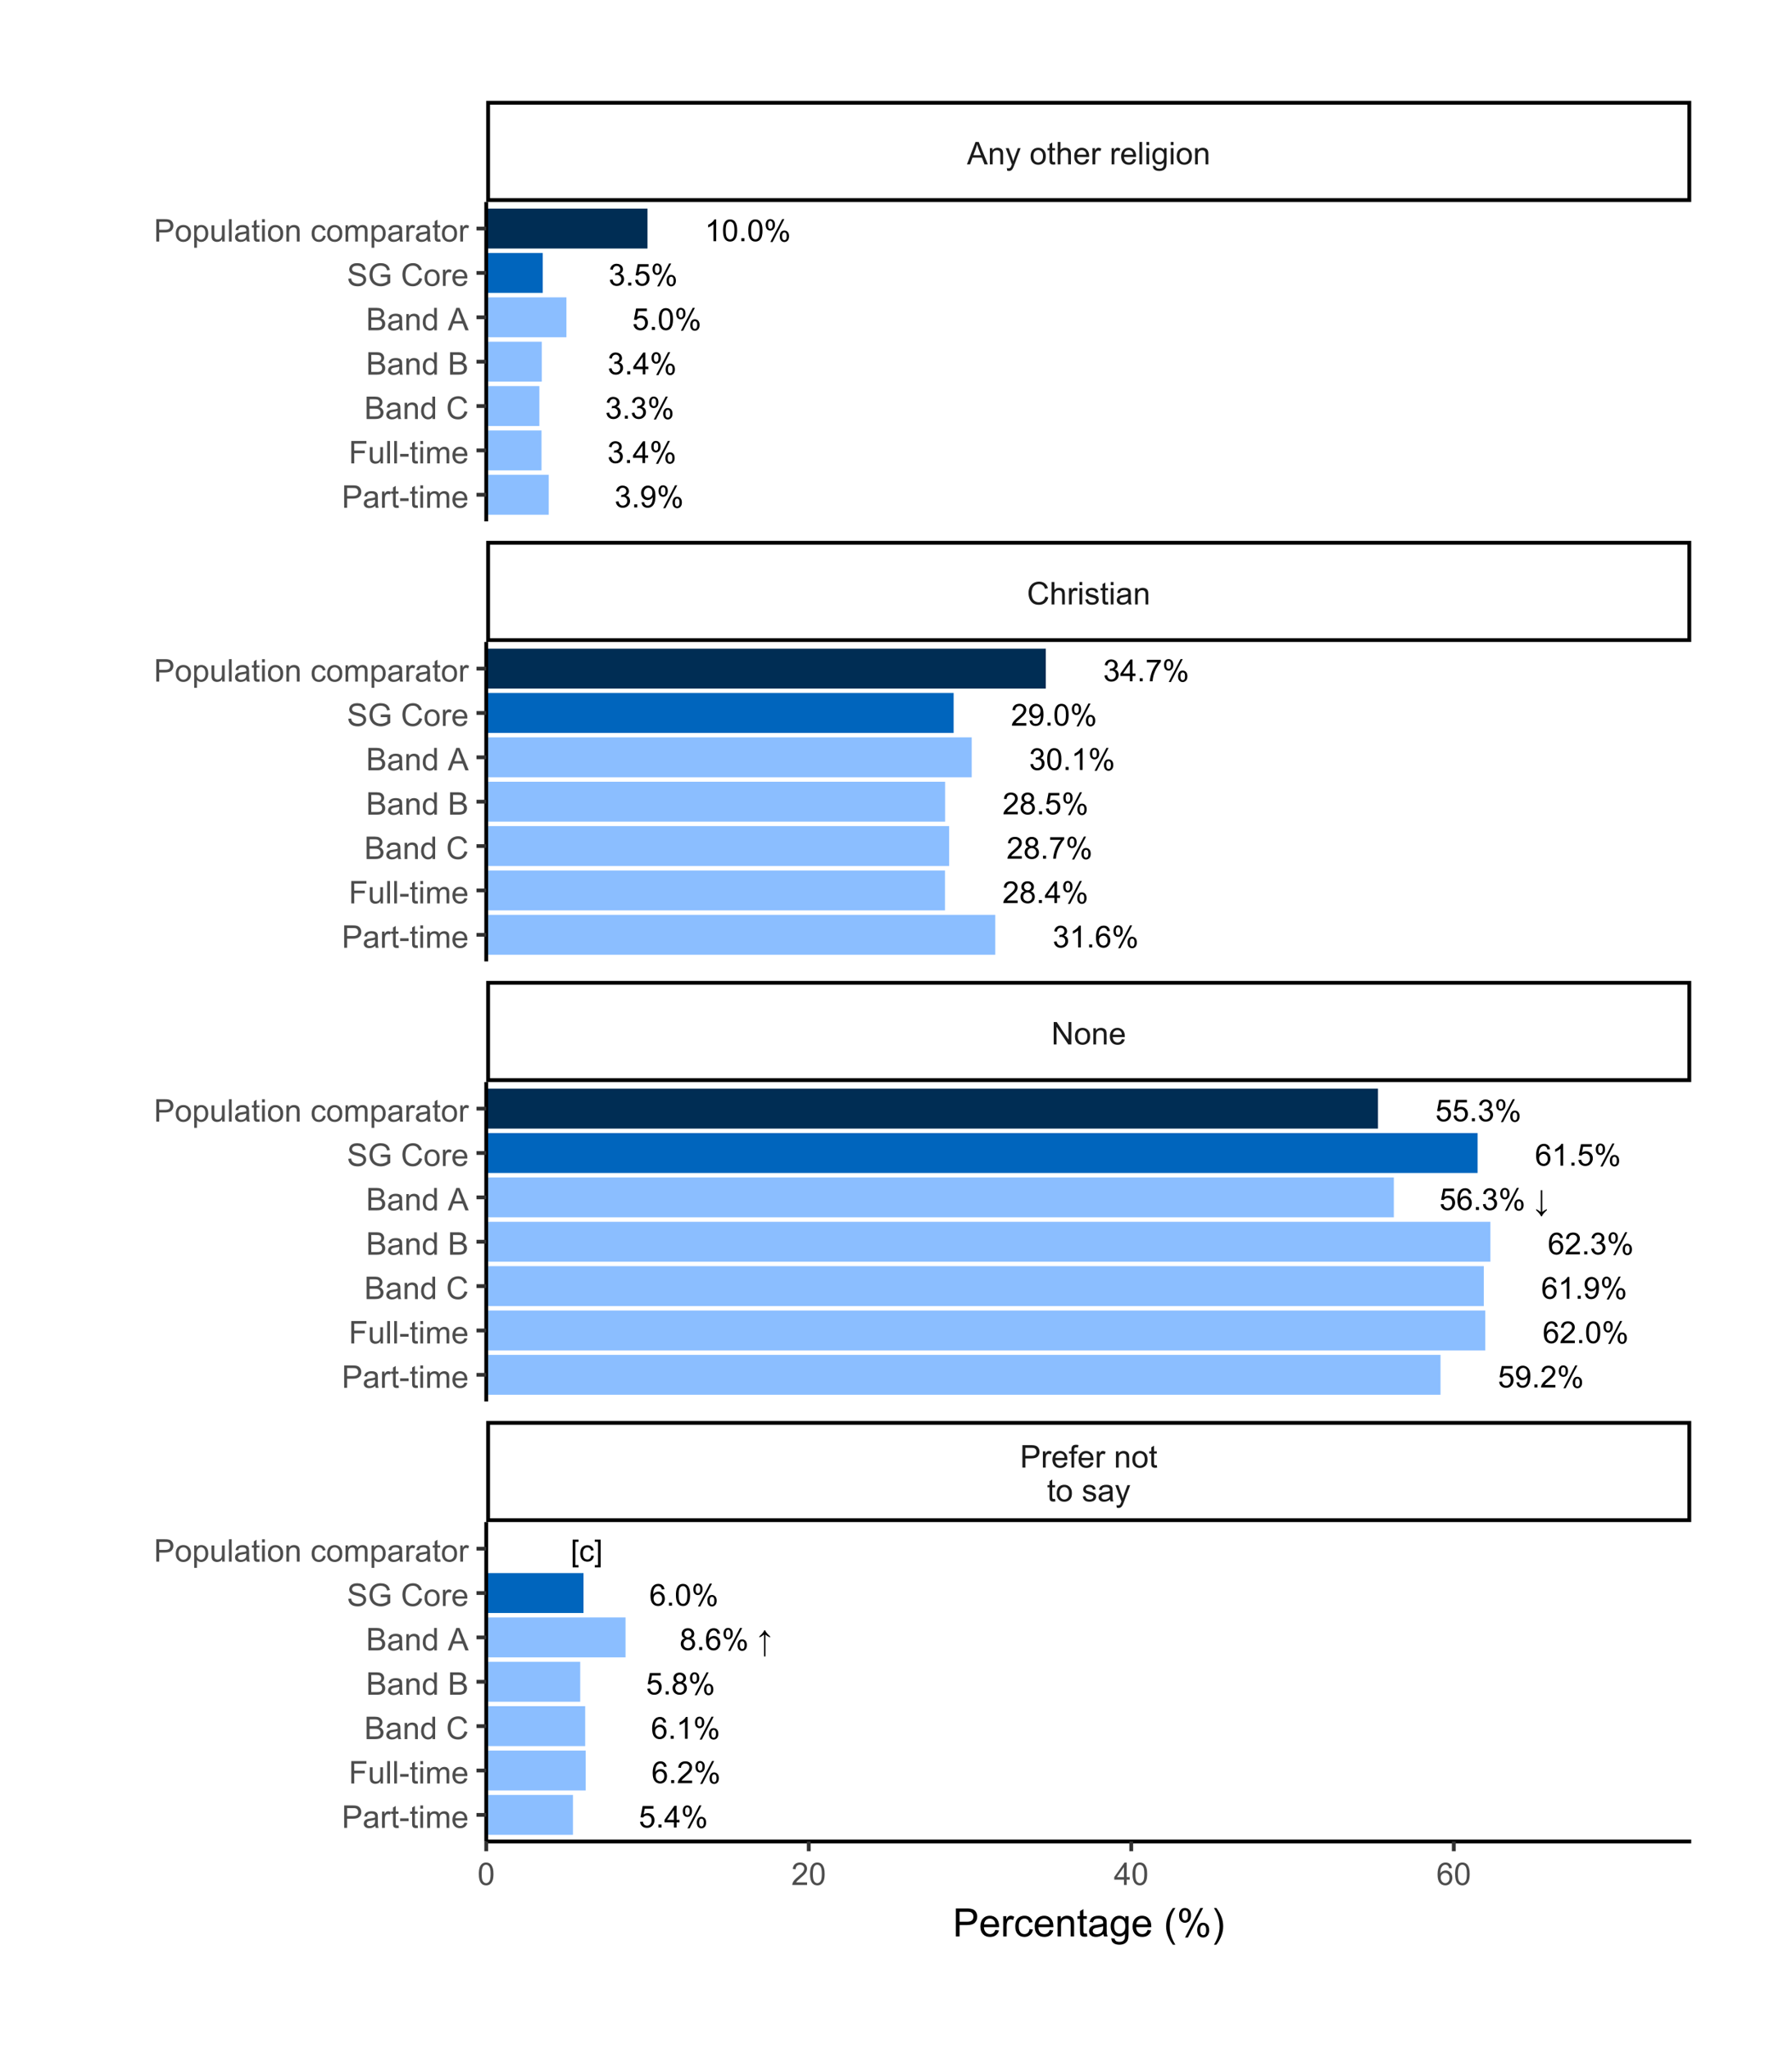 <?xml version="1.0" encoding="UTF-8"?>
<svg xmlns="http://www.w3.org/2000/svg" xmlns:xlink="http://www.w3.org/1999/xlink" width="504" height="576" viewBox="0 0 504 576">
<defs>
<g>
<g id="glyph-0-0">
<path d="M 0.359 -1.613 L 1.109 -1.715 C 1.195 -1.289 1.34 -0.98 1.547 -0.793 C 1.754 -0.605 2.008 -0.512 2.305 -0.512 C 2.656 -0.512 2.957 -0.637 3.199 -0.879 C 3.441 -1.125 3.562 -1.426 3.562 -1.789 C 3.562 -2.133 3.449 -2.418 3.227 -2.641 C 3 -2.863 2.715 -2.977 2.367 -2.977 C 2.227 -2.977 2.051 -2.949 1.84 -2.891 L 1.922 -3.551 C 1.973 -3.547 2.012 -3.543 2.043 -3.543 C 2.363 -3.543 2.648 -3.625 2.906 -3.793 C 3.16 -3.961 3.289 -4.215 3.289 -4.562 C 3.289 -4.84 3.195 -5.066 3.008 -5.246 C 2.824 -5.43 2.582 -5.52 2.289 -5.52 C 1.996 -5.52 1.754 -5.426 1.559 -5.242 C 1.363 -5.059 1.238 -4.785 1.184 -4.418 L 0.434 -4.551 C 0.523 -5.055 0.734 -5.445 1.059 -5.719 C 1.383 -5.996 1.789 -6.137 2.273 -6.137 C 2.605 -6.137 2.91 -6.062 3.191 -5.922 C 3.473 -5.777 3.688 -5.582 3.836 -5.336 C 3.984 -5.086 4.059 -4.824 4.059 -4.547 C 4.059 -4.281 3.988 -4.043 3.848 -3.824 C 3.707 -3.609 3.496 -3.438 3.219 -3.309 C 3.578 -3.227 3.859 -3.055 4.059 -2.789 C 4.258 -2.527 4.359 -2.199 4.359 -1.805 C 4.359 -1.27 4.164 -0.82 3.777 -0.449 C 3.387 -0.078 2.895 0.109 2.301 0.109 C 1.766 0.109 1.32 -0.051 0.965 -0.371 C 0.609 -0.691 0.41 -1.105 0.359 -1.613 Z M 0.359 -1.613 "/>
</g>
<g id="glyph-0-1">
<path d="M 0.773 0 L 0.773 -0.855 L 1.629 -0.855 L 1.629 0 Z M 0.773 0 "/>
</g>
<g id="glyph-0-2">
<path d="M 0.469 -1.414 L 1.188 -1.48 C 1.25 -1.141 1.367 -0.895 1.539 -0.742 C 1.711 -0.59 1.93 -0.512 2.199 -0.512 C 2.43 -0.512 2.633 -0.566 2.809 -0.672 C 2.98 -0.777 3.125 -0.918 3.234 -1.094 C 3.344 -1.27 3.438 -1.508 3.512 -1.809 C 3.59 -2.109 3.625 -2.414 3.625 -2.727 C 3.625 -2.758 3.625 -2.809 3.621 -2.875 C 3.473 -2.637 3.266 -2.441 3.008 -2.293 C 2.746 -2.145 2.465 -2.07 2.164 -2.07 C 1.656 -2.07 1.23 -2.254 0.879 -2.621 C 0.531 -2.988 0.355 -3.473 0.355 -4.07 C 0.355 -4.691 0.535 -5.191 0.902 -5.566 C 1.27 -5.945 1.727 -6.137 2.277 -6.137 C 2.672 -6.137 3.035 -6.027 3.367 -5.812 C 3.695 -5.602 3.945 -5.297 4.117 -4.898 C 4.285 -4.504 4.371 -3.93 4.371 -3.18 C 4.371 -2.398 4.289 -1.777 4.117 -1.316 C 3.949 -0.852 3.695 -0.5 3.363 -0.258 C 3.027 -0.016 2.633 0.105 2.184 0.105 C 1.707 0.105 1.316 -0.027 1.012 -0.293 C 0.711 -0.559 0.527 -0.934 0.469 -1.414 M 3.539 -4.109 C 3.539 -4.539 3.426 -4.883 3.195 -5.137 C 2.965 -5.387 2.691 -5.516 2.367 -5.516 C 2.035 -5.516 1.742 -5.379 1.496 -5.105 C 1.25 -4.832 1.125 -4.48 1.125 -4.047 C 1.125 -3.656 1.242 -3.344 1.477 -3.098 C 1.711 -2.855 2.004 -2.734 2.348 -2.734 C 2.695 -2.734 2.98 -2.855 3.203 -3.098 C 3.426 -3.344 3.539 -3.68 3.539 -4.109 Z M 3.539 -4.109 "/>
</g>
<g id="glyph-0-3">
<path d="M 0.496 -4.645 C 0.496 -5.078 0.605 -5.449 0.824 -5.754 C 1.043 -6.062 1.363 -6.215 1.781 -6.215 C 2.164 -6.215 2.48 -6.078 2.73 -5.805 C 2.984 -5.531 3.109 -5.129 3.109 -4.598 C 3.109 -4.082 2.98 -3.684 2.727 -3.402 C 2.473 -3.125 2.16 -2.984 1.789 -2.984 C 1.418 -2.984 1.109 -3.121 0.863 -3.398 C 0.617 -3.672 0.496 -4.086 0.496 -4.645 M 1.801 -5.699 C 1.613 -5.699 1.461 -5.617 1.336 -5.457 C 1.211 -5.293 1.148 -5 1.148 -4.566 C 1.148 -4.176 1.211 -3.902 1.34 -3.742 C 1.465 -3.582 1.617 -3.5 1.801 -3.5 C 1.988 -3.5 2.145 -3.582 2.27 -3.742 C 2.395 -3.902 2.453 -4.199 2.453 -4.625 C 2.453 -5.02 2.391 -5.297 2.266 -5.457 C 2.141 -5.617 1.988 -5.699 1.801 -5.699 M 1.805 0.227 L 5.148 -6.215 L 5.754 -6.215 L 2.426 0.227 L 1.805 0.227 M 4.445 -1.434 C 4.445 -1.871 4.559 -2.246 4.777 -2.547 C 4.996 -2.852 5.316 -3.004 5.734 -3.004 C 6.117 -3.004 6.438 -2.867 6.688 -2.594 C 6.938 -2.32 7.066 -1.918 7.066 -1.387 C 7.066 -0.871 6.938 -0.473 6.684 -0.195 C 6.43 0.086 6.113 0.227 5.738 0.227 C 5.371 0.227 5.062 0.086 4.816 -0.191 C 4.57 -0.465 4.445 -0.879 4.445 -1.434 M 5.754 -2.488 C 5.566 -2.488 5.41 -2.406 5.285 -2.246 C 5.164 -2.086 5.102 -1.789 5.102 -1.359 C 5.102 -0.969 5.164 -0.695 5.289 -0.535 C 5.414 -0.371 5.566 -0.293 5.75 -0.293 C 5.945 -0.293 6.102 -0.371 6.227 -0.535 C 6.348 -0.695 6.41 -0.988 6.41 -1.418 C 6.41 -1.812 6.348 -2.09 6.223 -2.25 C 6.098 -2.41 5.941 -2.488 5.754 -2.488 Z M 5.754 -2.488 "/>
</g>
<g id="glyph-0-4">
<path d="M 2.758 0 L 2.758 -1.465 L 0.109 -1.465 L 0.109 -2.152 L 2.898 -6.109 L 3.508 -6.109 L 3.508 -2.152 L 4.336 -2.152 L 4.336 -1.465 L 3.508 -1.465 L 3.508 0 L 2.758 0 M 2.758 -2.152 L 2.758 -4.906 L 0.848 -2.152 Z M 2.758 -2.152 "/>
</g>
<g id="glyph-0-5">
<path d="M 0.355 -1.602 L 1.141 -1.668 C 1.199 -1.285 1.336 -0.996 1.547 -0.801 C 1.762 -0.609 2.016 -0.512 2.316 -0.512 C 2.68 -0.512 2.984 -0.648 3.234 -0.922 C 3.484 -1.195 3.609 -1.555 3.609 -2.004 C 3.609 -2.434 3.488 -2.77 3.25 -3.016 C 3.008 -3.266 2.695 -3.387 2.305 -3.387 C 2.062 -3.387 1.844 -3.332 1.652 -3.223 C 1.457 -3.113 1.305 -2.973 1.191 -2.797 L 0.488 -2.887 L 1.078 -6.027 L 4.117 -6.027 L 4.117 -5.309 L 1.68 -5.309 L 1.352 -3.668 C 1.719 -3.922 2.102 -4.051 2.504 -4.051 C 3.039 -4.051 3.488 -3.867 3.855 -3.496 C 4.223 -3.129 4.406 -2.652 4.406 -2.07 C 4.406 -1.52 4.246 -1.039 3.922 -0.637 C 3.531 -0.145 2.996 0.105 2.316 0.105 C 1.762 0.105 1.309 -0.051 0.957 -0.363 C 0.605 -0.672 0.402 -1.086 0.355 -1.602 Z M 0.355 -1.602 "/>
</g>
<g id="glyph-0-6">
<path d="M 0.355 -3.012 C 0.355 -3.734 0.43 -4.316 0.578 -4.758 C 0.727 -5.199 0.945 -5.539 1.238 -5.777 C 1.531 -6.016 1.902 -6.137 2.348 -6.137 C 2.676 -6.137 2.961 -6.07 3.211 -5.938 C 3.457 -5.805 3.66 -5.613 3.82 -5.367 C 3.984 -5.117 4.109 -4.816 4.203 -4.457 C 4.293 -4.102 4.34 -3.617 4.34 -3.012 C 4.34 -2.297 4.266 -1.719 4.117 -1.277 C 3.969 -0.836 3.75 -0.496 3.457 -0.258 C 3.164 -0.016 2.793 0.105 2.348 0.105 C 1.758 0.105 1.293 -0.105 0.957 -0.531 C 0.555 -1.039 0.355 -1.867 0.355 -3.012 M 1.125 -3.012 C 1.125 -2.012 1.242 -1.344 1.477 -1.012 C 1.711 -0.68 2.004 -0.512 2.348 -0.512 C 2.691 -0.512 2.98 -0.68 3.215 -1.012 C 3.449 -1.348 3.566 -2.012 3.566 -3.012 C 3.566 -4.02 3.449 -4.688 3.215 -5.02 C 2.98 -5.348 2.688 -5.516 2.34 -5.516 C 1.992 -5.516 1.719 -5.367 1.512 -5.078 C 1.254 -4.703 1.125 -4.016 1.125 -3.012 Z M 1.125 -3.012 "/>
</g>
<g id="glyph-0-7">
<path d="M 3.18 0 L 2.43 0 L 2.43 -4.781 C 2.25 -4.609 2.012 -4.438 1.719 -4.266 C 1.426 -4.09 1.164 -3.961 0.93 -3.875 L 0.93 -4.602 C 1.348 -4.797 1.715 -5.039 2.031 -5.316 C 2.344 -5.598 2.566 -5.871 2.695 -6.137 L 3.18 -6.137 Z M 3.18 0 "/>
</g>
<g id="glyph-0-8">
<path d="M 4.246 -4.613 L 3.5 -4.555 C 3.434 -4.852 3.34 -5.062 3.219 -5.199 C 3.016 -5.41 2.766 -5.52 2.469 -5.52 C 2.227 -5.52 2.02 -5.453 1.84 -5.316 C 1.602 -5.145 1.414 -4.895 1.281 -4.562 C 1.145 -4.234 1.074 -3.762 1.066 -3.152 C 1.246 -3.426 1.469 -3.629 1.73 -3.762 C 1.992 -3.898 2.266 -3.965 2.551 -3.965 C 3.051 -3.965 3.477 -3.781 3.828 -3.41 C 4.18 -3.043 4.355 -2.566 4.355 -1.984 C 4.355 -1.602 4.273 -1.242 4.109 -0.914 C 3.941 -0.586 3.715 -0.332 3.426 -0.16 C 3.137 0.016 2.809 0.105 2.441 0.105 C 1.816 0.105 1.309 -0.125 0.914 -0.586 C 0.52 -1.047 0.32 -1.805 0.32 -2.859 C 0.32 -4.039 0.539 -4.898 0.977 -5.434 C 1.355 -5.902 1.867 -6.137 2.512 -6.137 C 2.992 -6.137 3.387 -6 3.695 -5.73 C 4 -5.461 4.188 -5.09 4.246 -4.613 M 1.184 -1.98 C 1.184 -1.723 1.238 -1.473 1.348 -1.238 C 1.457 -1 1.613 -0.82 1.809 -0.699 C 2.008 -0.574 2.215 -0.512 2.43 -0.512 C 2.746 -0.512 3.02 -0.641 3.246 -0.895 C 3.477 -1.152 3.59 -1.5 3.59 -1.938 C 3.59 -2.359 3.477 -2.691 3.25 -2.938 C 3.027 -3.18 2.742 -3.301 2.402 -3.301 C 2.062 -3.301 1.773 -3.18 1.539 -2.938 C 1.301 -2.691 1.184 -2.375 1.184 -1.98 Z M 1.184 -1.98 "/>
</g>
<g id="glyph-0-9">
<path d="M 4.297 -0.723 L 4.297 0 L 0.258 0 C 0.254 -0.18 0.281 -0.355 0.348 -0.52 C 0.449 -0.797 0.613 -1.066 0.84 -1.332 C 1.066 -1.602 1.395 -1.91 1.82 -2.258 C 2.484 -2.805 2.934 -3.234 3.168 -3.555 C 3.402 -3.871 3.52 -4.172 3.52 -4.457 C 3.52 -4.754 3.41 -5.004 3.199 -5.207 C 2.984 -5.41 2.711 -5.516 2.367 -5.516 C 2.008 -5.516 1.719 -5.406 1.5 -5.188 C 1.285 -4.973 1.176 -4.672 1.172 -4.289 L 0.398 -4.367 C 0.453 -4.941 0.652 -5.383 0.996 -5.684 C 1.34 -5.984 1.805 -6.137 2.383 -6.137 C 2.969 -6.137 3.434 -5.973 3.777 -5.648 C 4.117 -5.324 4.289 -4.918 4.289 -4.438 C 4.289 -4.195 4.238 -3.953 4.141 -3.719 C 4.039 -3.48 3.871 -3.234 3.641 -2.973 C 3.41 -2.711 3.023 -2.352 2.484 -1.895 C 2.035 -1.52 1.746 -1.262 1.617 -1.129 C 1.488 -0.992 1.383 -0.855 1.301 -0.723 Z M 4.297 -0.723 "/>
</g>
<g id="glyph-0-10">
<path d="M 1.508 -3.312 C 1.199 -3.426 0.969 -3.59 0.816 -3.801 C 0.668 -4.012 0.594 -4.266 0.594 -4.559 C 0.594 -5.004 0.75 -5.379 1.07 -5.68 C 1.391 -5.984 1.816 -6.137 2.348 -6.137 C 2.879 -6.137 3.309 -5.98 3.633 -5.672 C 3.961 -5.359 4.121 -4.984 4.121 -4.539 C 4.121 -4.254 4.047 -4.008 3.898 -3.801 C 3.75 -3.59 3.523 -3.426 3.223 -3.312 C 3.598 -3.191 3.883 -2.992 4.078 -2.723 C 4.273 -2.449 4.371 -2.125 4.371 -1.746 C 4.371 -1.223 4.188 -0.785 3.816 -0.43 C 3.449 -0.074 2.961 0.105 2.359 0.105 C 1.758 0.105 1.27 -0.074 0.898 -0.43 C 0.531 -0.789 0.348 -1.234 0.348 -1.766 C 0.348 -2.164 0.445 -2.496 0.648 -2.766 C 0.848 -3.035 1.137 -3.215 1.508 -3.312 M 1.359 -4.586 C 1.359 -4.297 1.453 -4.059 1.637 -3.875 C 1.824 -3.691 2.066 -3.602 2.363 -3.602 C 2.652 -3.602 2.891 -3.691 3.074 -3.875 C 3.258 -4.055 3.352 -4.277 3.352 -4.543 C 3.352 -4.816 3.254 -5.051 3.066 -5.238 C 2.875 -5.426 2.637 -5.52 2.355 -5.52 C 2.07 -5.52 1.832 -5.426 1.641 -5.242 C 1.453 -5.059 1.359 -4.84 1.359 -4.586 M 1.117 -1.762 C 1.117 -1.551 1.168 -1.344 1.27 -1.141 C 1.371 -0.941 1.52 -0.785 1.723 -0.676 C 1.922 -0.566 2.137 -0.512 2.367 -0.512 C 2.727 -0.512 3.023 -0.629 3.254 -0.859 C 3.488 -1.09 3.605 -1.383 3.605 -1.738 C 3.605 -2.098 3.484 -2.398 3.246 -2.633 C 3.004 -2.871 2.703 -2.988 2.344 -2.988 C 1.988 -2.988 1.695 -2.871 1.465 -2.637 C 1.234 -2.406 1.117 -2.113 1.117 -1.762 Z M 1.117 -1.762 "/>
</g>
<g id="glyph-0-11">
<path d="M 0.402 -5.309 L 0.402 -6.031 L 4.359 -6.031 L 4.359 -5.449 C 3.969 -5.035 3.586 -4.484 3.203 -3.797 C 2.82 -3.109 2.527 -2.406 2.316 -1.68 C 2.168 -1.168 2.07 -0.609 2.031 0 L 1.258 0 C 1.266 -0.48 1.363 -1.062 1.543 -1.742 C 1.723 -2.422 1.98 -3.078 2.32 -3.711 C 2.656 -4.344 3.016 -4.875 3.398 -5.309 Z M 0.402 -5.309 "/>
</g>
<g id="glyph-0-12">
</g>
<g id="glyph-0-13">
<path d="M 0.637 0.066 L 0.637 -0.25 C 0.969 -0.086 1.199 0.039 1.328 0.121 C 1.461 0.203 1.66 0.352 1.926 0.562 L 1.926 -5.582 L 2.348 -5.582 L 2.348 0.562 C 2.648 0.277 3.074 0.004 3.633 -0.258 L 3.633 0.062 C 3.234 0.422 2.93 0.73 2.723 0.988 C 2.516 1.246 2.348 1.512 2.219 1.789 L 2.027 1.789 C 1.922 1.551 1.766 1.293 1.559 1.023 C 1.348 0.754 1.039 0.438 0.637 0.066 Z M 0.637 0.066 "/>
</g>
<g id="glyph-0-14">
<path d="M 0.637 -3.859 C 1.039 -4.23 1.348 -4.547 1.559 -4.816 C 1.766 -5.086 1.922 -5.344 2.027 -5.582 L 2.219 -5.582 C 2.348 -5.305 2.516 -5.039 2.723 -4.781 C 2.93 -4.523 3.234 -4.215 3.633 -3.855 L 3.633 -3.535 C 3.074 -3.797 2.648 -4.07 2.348 -4.355 L 2.348 1.789 L 1.926 1.789 L 1.926 -4.355 C 1.66 -4.145 1.461 -3.996 1.328 -3.914 C 1.195 -3.832 0.965 -3.707 0.637 -3.543 Z M 0.637 -3.859 "/>
</g>
<g id="glyph-0-15">
<path d="M 0.578 1.695 L 0.578 -6.109 L 2.234 -6.109 L 2.234 -5.488 L 1.328 -5.488 L 1.328 1.074 L 2.234 1.074 L 2.234 1.695 Z M 0.578 1.695 "/>
</g>
<g id="glyph-0-16">
<path d="M 3.449 -1.621 L 4.188 -1.527 C 4.109 -1.016 3.902 -0.617 3.57 -0.332 C 3.238 -0.043 2.828 0.102 2.348 0.102 C 1.742 0.102 1.254 -0.098 0.887 -0.492 C 0.516 -0.891 0.332 -1.457 0.332 -2.195 C 0.332 -2.676 0.414 -3.094 0.57 -3.449 C 0.73 -3.809 0.969 -4.078 1.293 -4.258 C 1.617 -4.438 1.969 -4.527 2.352 -4.527 C 2.832 -4.527 3.223 -4.406 3.531 -4.16 C 3.836 -3.918 4.031 -3.574 4.117 -3.125 L 3.387 -3.012 C 3.32 -3.312 3.195 -3.535 3.02 -3.684 C 2.844 -3.836 2.629 -3.91 2.379 -3.91 C 2.004 -3.91 1.695 -3.773 1.457 -3.504 C 1.223 -3.23 1.105 -2.805 1.105 -2.219 C 1.105 -1.621 1.219 -1.191 1.445 -0.922 C 1.676 -0.652 1.973 -0.516 2.34 -0.516 C 2.633 -0.516 2.879 -0.605 3.074 -0.789 C 3.273 -0.969 3.398 -1.246 3.449 -1.621 Z M 3.449 -1.621 "/>
</g>
<g id="glyph-0-17">
<path d="M 1.816 1.695 L 0.164 1.695 L 0.164 1.074 L 1.066 1.074 L 1.066 -5.488 L 0.164 -5.488 L 0.164 -6.109 L 1.816 -6.109 Z M 1.816 1.695 "/>
</g>
<g id="glyph-1-0">
<path d="M 0.68 0 L 0.68 -6.301 L 3.055 -6.301 C 3.473 -6.301 3.793 -6.277 4.012 -6.238 C 4.324 -6.188 4.582 -6.09 4.789 -5.945 C 5 -5.801 5.168 -5.598 5.297 -5.336 C 5.422 -5.074 5.488 -4.789 5.488 -4.477 C 5.488 -3.941 5.316 -3.488 4.977 -3.117 C 4.637 -2.746 4.02 -2.562 3.129 -2.562 L 1.512 -2.562 L 1.512 0 L 0.68 0 M 1.512 -3.305 L 3.141 -3.305 C 3.68 -3.305 4.062 -3.406 4.289 -3.605 C 4.516 -3.805 4.629 -4.086 4.629 -4.453 C 4.629 -4.715 4.562 -4.941 4.43 -5.129 C 4.293 -5.316 4.121 -5.441 3.902 -5.5 C 3.762 -5.539 3.504 -5.555 3.125 -5.555 L 1.512 -5.555 Z M 1.512 -3.305 "/>
</g>
<g id="glyph-1-1">
<path d="M 0.57 0 L 0.57 -4.562 L 1.266 -4.562 L 1.266 -3.871 C 1.445 -4.195 1.609 -4.41 1.758 -4.512 C 1.91 -4.613 2.074 -4.668 2.258 -4.668 C 2.516 -4.668 2.781 -4.582 3.051 -4.418 L 2.785 -3.699 C 2.594 -3.812 2.406 -3.867 2.219 -3.867 C 2.047 -3.867 1.895 -3.816 1.762 -3.715 C 1.629 -3.613 1.531 -3.473 1.473 -3.293 C 1.387 -3.016 1.344 -2.715 1.344 -2.391 L 1.344 0 Z M 0.57 0 "/>
</g>
<g id="glyph-1-2">
<path d="M 3.703 -1.469 L 4.504 -1.371 C 4.379 -0.902 4.145 -0.543 3.805 -0.285 C 3.461 -0.027 3.027 0.102 2.496 0.102 C 1.828 0.102 1.301 -0.102 0.91 -0.512 C 0.52 -0.926 0.32 -1.5 0.32 -2.242 C 0.32 -3.012 0.52 -3.605 0.914 -4.031 C 1.312 -4.453 1.824 -4.668 2.453 -4.668 C 3.062 -4.668 3.562 -4.457 3.949 -4.043 C 4.336 -3.629 4.527 -3.043 4.527 -2.289 C 4.527 -2.246 4.527 -2.176 4.523 -2.086 L 1.121 -2.086 C 1.148 -1.582 1.293 -1.199 1.547 -0.934 C 1.801 -0.664 2.121 -0.531 2.5 -0.531 C 2.785 -0.531 3.027 -0.605 3.227 -0.758 C 3.426 -0.906 3.586 -1.145 3.703 -1.469 M 1.164 -2.719 L 3.711 -2.719 C 3.68 -3.105 3.582 -3.391 3.422 -3.582 C 3.176 -3.883 2.855 -4.031 2.461 -4.031 C 2.105 -4.031 1.809 -3.91 1.566 -3.676 C 1.324 -3.438 1.191 -3.117 1.164 -2.719 Z M 1.164 -2.719 "/>
</g>
<g id="glyph-1-3">
<path d="M 0.766 0 L 0.766 -3.961 L 0.082 -3.961 L 0.082 -4.562 L 0.766 -4.562 L 0.766 -5.047 C 0.766 -5.355 0.793 -5.582 0.848 -5.73 C 0.922 -5.934 1.051 -6.094 1.238 -6.219 C 1.426 -6.344 1.691 -6.406 2.027 -6.406 C 2.246 -6.406 2.488 -6.383 2.75 -6.328 L 2.633 -5.656 C 2.473 -5.684 2.32 -5.699 2.18 -5.699 C 1.945 -5.699 1.777 -5.648 1.68 -5.547 C 1.582 -5.445 1.535 -5.258 1.535 -4.984 L 1.535 -4.562 L 2.422 -4.562 L 2.422 -3.961 L 1.535 -3.961 L 1.535 0 Z M 0.766 0 "/>
</g>
<g id="glyph-1-4">
</g>
<g id="glyph-1-5">
<path d="M 0.578 0 L 0.578 -4.562 L 1.277 -4.562 L 1.277 -3.914 C 1.609 -4.414 2.094 -4.668 2.727 -4.668 C 3.004 -4.668 3.258 -4.617 3.488 -4.52 C 3.719 -4.418 3.891 -4.289 4.004 -4.129 C 4.121 -3.969 4.199 -3.777 4.246 -3.559 C 4.273 -3.414 4.289 -3.164 4.289 -2.805 L 4.289 0 L 3.516 0 L 3.516 -2.777 C 3.516 -3.09 3.484 -3.328 3.426 -3.484 C 3.363 -3.641 3.258 -3.762 3.105 -3.855 C 2.953 -3.949 2.773 -3.996 2.566 -3.996 C 2.234 -3.996 1.953 -3.891 1.711 -3.684 C 1.473 -3.473 1.352 -3.078 1.352 -2.492 L 1.352 0 Z M 0.578 0 "/>
</g>
<g id="glyph-1-6">
<path d="M 0.293 -2.281 C 0.293 -3.125 0.527 -3.754 0.996 -4.16 C 1.391 -4.496 1.867 -4.668 2.434 -4.668 C 3.059 -4.668 3.57 -4.461 3.969 -4.051 C 4.367 -3.641 4.566 -3.07 4.566 -2.348 C 4.566 -1.758 4.48 -1.297 4.305 -0.961 C 4.129 -0.625 3.871 -0.363 3.535 -0.176 C 3.199 0.012 2.832 0.102 2.434 0.102 C 1.793 0.102 1.277 -0.102 0.883 -0.512 C 0.488 -0.922 0.293 -1.512 0.293 -2.281 M 1.086 -2.281 C 1.086 -1.699 1.215 -1.258 1.469 -0.969 C 1.723 -0.68 2.047 -0.531 2.434 -0.531 C 2.816 -0.531 3.137 -0.68 3.391 -0.973 C 3.645 -1.262 3.773 -1.707 3.773 -2.309 C 3.773 -2.871 3.645 -3.301 3.387 -3.59 C 3.133 -3.879 2.812 -4.027 2.434 -4.027 C 2.047 -4.027 1.723 -3.883 1.469 -3.594 C 1.215 -3.305 1.086 -2.867 1.086 -2.281 Z M 1.086 -2.281 "/>
</g>
<g id="glyph-1-7">
<path d="M 2.27 -0.691 L 2.379 -0.008 C 2.164 0.039 1.969 0.059 1.797 0.059 C 1.516 0.059 1.297 0.016 1.145 -0.074 C 0.988 -0.16 0.879 -0.277 0.816 -0.422 C 0.754 -0.566 0.723 -0.871 0.723 -1.336 L 0.723 -3.961 L 0.156 -3.961 L 0.156 -4.562 L 0.723 -4.562 L 0.723 -5.695 L 1.492 -6.156 L 1.492 -4.562 L 2.27 -4.562 L 2.27 -3.961 L 1.492 -3.961 L 1.492 -1.293 C 1.492 -1.074 1.504 -0.93 1.531 -0.867 C 1.559 -0.805 1.602 -0.754 1.664 -0.719 C 1.727 -0.68 1.816 -0.66 1.93 -0.66 C 2.016 -0.66 2.129 -0.672 2.27 -0.691 Z M 2.27 -0.691 "/>
</g>
<g id="glyph-1-8">
<path d="M 0.27 -1.363 L 1.035 -1.484 C 1.078 -1.176 1.199 -0.941 1.395 -0.777 C 1.59 -0.613 1.863 -0.531 2.219 -0.531 C 2.574 -0.531 2.836 -0.605 3.008 -0.75 C 3.18 -0.895 3.266 -1.062 3.266 -1.258 C 3.266 -1.434 3.191 -1.57 3.039 -1.672 C 2.934 -1.742 2.668 -1.828 2.246 -1.934 C 1.68 -2.078 1.285 -2.199 1.066 -2.305 C 0.848 -2.41 0.684 -2.555 0.57 -2.738 C 0.457 -2.926 0.398 -3.129 0.398 -3.352 C 0.398 -3.555 0.445 -3.742 0.539 -3.918 C 0.633 -4.09 0.758 -4.234 0.918 -4.348 C 1.039 -4.438 1.203 -4.512 1.41 -4.574 C 1.621 -4.637 1.844 -4.668 2.078 -4.668 C 2.438 -4.668 2.754 -4.613 3.023 -4.512 C 3.293 -4.41 3.492 -4.27 3.621 -4.094 C 3.75 -3.918 3.84 -3.68 3.891 -3.387 L 3.133 -3.281 C 3.098 -3.52 3 -3.699 2.832 -3.832 C 2.668 -3.965 2.438 -4.031 2.137 -4.031 C 1.781 -4.031 1.527 -3.973 1.375 -3.855 C 1.223 -3.738 1.148 -3.598 1.148 -3.441 C 1.148 -3.34 1.18 -3.25 1.242 -3.172 C 1.305 -3.09 1.402 -3.02 1.539 -2.965 C 1.617 -2.938 1.844 -2.871 2.223 -2.766 C 2.77 -2.621 3.148 -2.5 3.367 -2.41 C 3.582 -2.316 3.754 -2.18 3.875 -2.004 C 4 -1.824 4.059 -1.605 4.062 -1.34 C 4.059 -1.082 3.984 -0.84 3.836 -0.613 C 3.684 -0.383 3.469 -0.207 3.184 -0.082 C 2.902 0.039 2.578 0.102 2.223 0.102 C 1.629 0.102 1.176 -0.02 0.867 -0.266 C 0.555 -0.512 0.355 -0.879 0.27 -1.363 Z M 0.27 -1.363 "/>
</g>
<g id="glyph-1-9">
<path d="M 3.559 -0.562 C 3.27 -0.32 2.996 -0.148 2.73 -0.047 C 2.465 0.055 2.18 0.102 1.879 0.102 C 1.375 0.102 0.992 -0.02 0.723 -0.266 C 0.453 -0.508 0.316 -0.82 0.316 -1.203 C 0.316 -1.426 0.367 -1.629 0.469 -1.816 C 0.57 -2 0.707 -2.148 0.871 -2.262 C 1.035 -2.371 1.219 -2.457 1.426 -2.516 C 1.578 -2.555 1.809 -2.594 2.113 -2.629 C 2.738 -2.703 3.199 -2.793 3.492 -2.895 C 3.496 -3.004 3.496 -3.07 3.496 -3.098 C 3.496 -3.414 3.426 -3.637 3.277 -3.766 C 3.082 -3.938 2.789 -4.027 2.398 -4.027 C 2.035 -4.027 1.766 -3.961 1.594 -3.836 C 1.418 -3.707 1.289 -3.48 1.207 -3.16 L 0.453 -3.262 C 0.52 -3.586 0.633 -3.848 0.789 -4.047 C 0.949 -4.246 1.176 -4.398 1.473 -4.504 C 1.773 -4.613 2.117 -4.668 2.508 -4.668 C 2.898 -4.668 3.215 -4.621 3.461 -4.527 C 3.703 -4.438 3.883 -4.32 3.996 -4.184 C 4.109 -4.043 4.191 -3.867 4.238 -3.656 C 4.262 -3.523 4.273 -3.289 4.273 -2.945 L 4.273 -1.914 C 4.273 -1.191 4.293 -0.738 4.324 -0.547 C 4.359 -0.355 4.422 -0.176 4.52 0 L 3.711 0 C 3.633 -0.16 3.582 -0.348 3.559 -0.562 M 3.492 -2.289 C 3.211 -2.176 2.793 -2.078 2.23 -2 C 1.91 -1.953 1.688 -1.902 1.555 -1.844 C 1.422 -1.785 1.32 -1.703 1.25 -1.594 C 1.18 -1.48 1.145 -1.359 1.145 -1.227 C 1.145 -1.02 1.223 -0.848 1.379 -0.711 C 1.535 -0.57 1.762 -0.504 2.062 -0.504 C 2.359 -0.504 2.625 -0.566 2.859 -0.699 C 3.09 -0.828 3.262 -1.008 3.367 -1.234 C 3.453 -1.406 3.492 -1.664 3.492 -2.008 Z M 3.492 -2.289 "/>
</g>
<g id="glyph-1-10">
<path d="M 0.547 1.758 L 0.461 1.031 C 0.629 1.078 0.777 1.102 0.902 1.102 C 1.074 1.102 1.211 1.07 1.316 1.016 C 1.418 0.957 1.504 0.875 1.57 0.773 C 1.617 0.695 1.695 0.504 1.805 0.199 C 1.82 0.156 1.844 0.09 1.875 0.008 L 0.141 -4.562 L 0.977 -4.562 L 1.926 -1.922 C 2.047 -1.586 2.16 -1.234 2.258 -0.863 C 2.344 -1.219 2.449 -1.566 2.574 -1.902 L 3.551 -4.562 L 4.324 -4.562 L 2.586 0.078 C 2.402 0.578 2.258 0.926 2.152 1.113 C 2.016 1.367 1.859 1.555 1.68 1.672 C 1.504 1.793 1.289 1.852 1.043 1.852 C 0.895 1.852 0.73 1.82 0.547 1.758 Z M 0.547 1.758 "/>
</g>
<g id="glyph-1-11">
<path d="M 0.672 0 L 0.672 -6.301 L 1.527 -6.301 L 4.836 -1.352 L 4.836 -6.301 L 5.633 -6.301 L 5.633 0 L 4.777 0 L 1.469 -4.949 L 1.469 0 Z M 0.672 0 "/>
</g>
<g id="glyph-1-12">
<path d="M 5.172 -2.207 L 6.008 -2 C 5.832 -1.312 5.52 -0.793 5.062 -0.434 C 4.609 -0.074 4.055 0.109 3.398 0.109 C 2.719 0.109 2.168 -0.031 1.742 -0.309 C 1.316 -0.582 0.992 -0.984 0.77 -1.508 C 0.551 -2.031 0.438 -2.594 0.438 -3.195 C 0.438 -3.852 0.562 -4.426 0.812 -4.914 C 1.066 -5.402 1.422 -5.773 1.883 -6.027 C 2.348 -6.281 2.855 -6.406 3.41 -6.406 C 4.043 -6.406 4.57 -6.246 5 -5.926 C 5.43 -5.605 5.73 -5.152 5.898 -4.57 L 5.078 -4.379 C 4.934 -4.836 4.723 -5.172 4.441 -5.379 C 4.164 -5.59 3.816 -5.695 3.395 -5.695 C 2.91 -5.695 2.504 -5.578 2.18 -5.344 C 1.855 -5.113 1.629 -4.801 1.496 -4.41 C 1.363 -4.02 1.297 -3.617 1.297 -3.203 C 1.297 -2.664 1.375 -2.199 1.531 -1.797 C 1.688 -1.398 1.93 -1.102 2.262 -0.902 C 2.59 -0.703 2.945 -0.605 3.332 -0.605 C 3.797 -0.605 4.191 -0.742 4.516 -1.008 C 4.84 -1.277 5.059 -1.68 5.172 -2.207 Z M 5.172 -2.207 "/>
</g>
<g id="glyph-1-13">
<path d="M 0.578 0 L 0.578 -6.301 L 1.352 -6.301 L 1.352 -4.039 C 1.715 -4.457 2.168 -4.668 2.719 -4.668 C 3.059 -4.668 3.352 -4.602 3.602 -4.465 C 3.852 -4.332 4.027 -4.148 4.137 -3.914 C 4.242 -3.68 4.297 -3.34 4.297 -2.891 L 4.297 0 L 3.523 0 L 3.523 -2.891 C 3.523 -3.277 3.441 -3.559 3.273 -3.734 C 3.105 -3.914 2.867 -4 2.562 -4 C 2.332 -4 2.117 -3.941 1.914 -3.82 C 1.711 -3.703 1.57 -3.543 1.484 -3.34 C 1.398 -3.137 1.352 -2.855 1.352 -2.496 L 1.352 0 Z M 0.578 0 "/>
</g>
<g id="glyph-1-14">
<path d="M 0.586 -5.41 L 0.586 -6.301 L 1.359 -6.301 L 1.359 -5.41 L 0.586 -5.41 M 0.586 0 L 0.586 -4.562 L 1.359 -4.562 L 1.359 0 Z M 0.586 0 "/>
</g>
<g id="glyph-1-15">
<path d="M -0.012 0 L 2.406 -6.301 L 3.305 -6.301 L 5.883 0 L 4.934 0 L 4.199 -1.906 L 1.562 -1.906 L 0.871 0 L -0.012 0 M 1.805 -2.586 L 3.941 -2.586 L 3.281 -4.332 C 3.082 -4.859 2.934 -5.297 2.836 -5.637 C 2.754 -5.234 2.641 -4.832 2.496 -4.434 Z M 1.805 -2.586 "/>
</g>
<g id="glyph-1-16">
<path d="M 0.562 0 L 0.562 -6.301 L 1.336 -6.301 L 1.336 0 Z M 0.562 0 "/>
</g>
<g id="glyph-1-17">
<path d="M 0.438 0.379 L 1.191 0.488 C 1.223 0.723 1.309 0.891 1.453 0.996 C 1.645 1.141 1.906 1.211 2.238 1.211 C 2.598 1.211 2.875 1.141 3.066 0.996 C 3.262 0.855 3.395 0.652 3.465 0.395 C 3.504 0.238 3.523 -0.094 3.52 -0.598 C 3.18 -0.199 2.762 0 2.258 0 C 1.629 0 1.145 -0.227 0.801 -0.68 C 0.457 -1.133 0.285 -1.676 0.285 -2.309 C 0.285 -2.742 0.363 -3.145 0.52 -3.512 C 0.676 -3.879 0.906 -4.164 1.207 -4.367 C 1.504 -4.566 1.855 -4.668 2.262 -4.668 C 2.797 -4.668 3.242 -4.449 3.594 -4.012 L 3.594 -4.562 L 4.305 -4.562 L 4.305 -0.617 C 4.305 0.09 4.234 0.594 4.09 0.891 C 3.945 1.188 3.715 1.422 3.402 1.594 C 3.086 1.766 2.703 1.852 2.242 1.852 C 1.699 1.852 1.258 1.73 0.926 1.484 C 0.59 1.238 0.426 0.871 0.438 0.379 M 1.078 -2.363 C 1.078 -1.766 1.199 -1.328 1.434 -1.055 C 1.672 -0.777 1.973 -0.641 2.328 -0.641 C 2.684 -0.641 2.98 -0.777 3.223 -1.051 C 3.465 -1.324 3.582 -1.754 3.582 -2.336 C 3.582 -2.895 3.461 -3.316 3.211 -3.602 C 2.965 -3.883 2.664 -4.027 2.316 -4.027 C 1.973 -4.027 1.68 -3.887 1.441 -3.605 C 1.199 -3.328 1.078 -2.914 1.078 -2.363 Z M 1.078 -2.363 "/>
</g>
<g id="glyph-1-18">
<path d="M 0.367 -3.105 C 0.367 -3.852 0.441 -4.449 0.594 -4.906 C 0.75 -5.359 0.977 -5.711 1.277 -5.957 C 1.582 -6.203 1.961 -6.324 2.418 -6.324 C 2.758 -6.324 3.055 -6.258 3.309 -6.121 C 3.562 -5.984 3.773 -5.789 3.941 -5.531 C 4.105 -5.277 4.238 -4.965 4.332 -4.594 C 4.426 -4.227 4.473 -3.73 4.473 -3.105 C 4.473 -2.367 4.398 -1.77 4.246 -1.316 C 4.094 -0.863 3.867 -0.512 3.562 -0.266 C 3.262 -0.016 2.879 0.109 2.418 0.109 C 1.812 0.109 1.336 -0.109 0.988 -0.547 C 0.574 -1.07 0.367 -1.922 0.367 -3.105 M 1.16 -3.105 C 1.16 -2.074 1.281 -1.383 1.523 -1.043 C 1.766 -0.699 2.062 -0.527 2.418 -0.527 C 2.773 -0.527 3.074 -0.699 3.316 -1.043 C 3.559 -1.387 3.68 -2.074 3.68 -3.105 C 3.68 -4.145 3.559 -4.832 3.316 -5.172 C 3.074 -5.516 2.773 -5.684 2.41 -5.684 C 2.055 -5.684 1.773 -5.535 1.559 -5.234 C 1.293 -4.852 1.16 -4.141 1.16 -3.105 Z M 1.16 -3.105 "/>
</g>
<g id="glyph-1-19">
<path d="M 4.43 -0.742 L 4.43 0 L 0.266 0 C 0.262 -0.188 0.289 -0.367 0.355 -0.539 C 0.461 -0.82 0.633 -1.102 0.867 -1.375 C 1.098 -1.648 1.438 -1.969 1.879 -2.328 C 2.562 -2.891 3.023 -3.336 3.266 -3.664 C 3.508 -3.992 3.625 -4.301 3.625 -4.594 C 3.625 -4.898 3.516 -5.16 3.297 -5.367 C 3.078 -5.578 2.793 -5.684 2.441 -5.684 C 2.066 -5.684 1.77 -5.574 1.547 -5.352 C 1.324 -5.125 1.211 -4.816 1.207 -4.422 L 0.414 -4.504 C 0.469 -5.098 0.672 -5.547 1.027 -5.859 C 1.383 -6.168 1.859 -6.324 2.457 -6.324 C 3.062 -6.324 3.539 -6.156 3.895 -5.824 C 4.246 -5.488 4.422 -5.07 4.422 -4.578 C 4.422 -4.324 4.371 -4.078 4.266 -3.832 C 4.164 -3.59 3.992 -3.332 3.754 -3.062 C 3.516 -2.793 3.117 -2.426 2.562 -1.957 C 2.098 -1.566 1.801 -1.301 1.668 -1.164 C 1.535 -1.023 1.426 -0.883 1.34 -0.742 Z M 4.43 -0.742 "/>
</g>
<g id="glyph-1-20">
<path d="M 2.844 0 L 2.844 -1.508 L 0.113 -1.508 L 0.113 -2.219 L 2.988 -6.301 L 3.617 -6.301 L 3.617 -2.219 L 4.469 -2.219 L 4.469 -1.508 L 3.617 -1.508 L 3.617 0 L 2.844 0 M 2.844 -2.219 L 2.844 -5.059 L 0.871 -2.219 Z M 2.844 -2.219 "/>
</g>
<g id="glyph-1-21">
<path d="M 4.379 -4.758 L 3.609 -4.695 C 3.539 -5 3.441 -5.219 3.316 -5.359 C 3.109 -5.578 2.852 -5.688 2.543 -5.688 C 2.297 -5.688 2.082 -5.621 1.895 -5.484 C 1.652 -5.305 1.461 -5.047 1.32 -4.703 C 1.18 -4.363 1.105 -3.879 1.102 -3.25 C 1.285 -3.531 1.516 -3.742 1.785 -3.879 C 2.051 -4.016 2.336 -4.086 2.629 -4.086 C 3.145 -4.086 3.586 -3.898 3.945 -3.516 C 4.309 -3.137 4.492 -2.648 4.492 -2.047 C 4.492 -1.648 4.406 -1.281 4.234 -0.941 C 4.062 -0.605 3.828 -0.344 3.531 -0.164 C 3.234 0.016 2.895 0.109 2.52 0.109 C 1.875 0.109 1.348 -0.129 0.941 -0.605 C 0.535 -1.078 0.332 -1.859 0.332 -2.949 C 0.332 -4.164 0.555 -5.051 1.004 -5.602 C 1.398 -6.086 1.926 -6.324 2.59 -6.324 C 3.086 -6.324 3.492 -6.188 3.809 -5.91 C 4.125 -5.629 4.316 -5.246 4.379 -4.758 M 1.219 -2.039 C 1.219 -1.773 1.277 -1.52 1.391 -1.277 C 1.504 -1.031 1.66 -0.848 1.863 -0.719 C 2.066 -0.594 2.281 -0.527 2.504 -0.527 C 2.832 -0.527 3.113 -0.66 3.348 -0.926 C 3.582 -1.188 3.699 -1.547 3.699 -2 C 3.699 -2.434 3.582 -2.777 3.352 -3.027 C 3.121 -3.277 2.828 -3.402 2.477 -3.402 C 2.125 -3.402 1.828 -3.277 1.586 -3.027 C 1.344 -2.777 1.219 -2.449 1.219 -2.039 Z M 1.219 -2.039 "/>
</g>
<g id="glyph-1-22">
<path d="M 0.281 -1.891 L 0.281 -2.668 L 2.656 -2.668 L 2.656 -1.891 Z M 0.281 -1.891 "/>
</g>
<g id="glyph-1-23">
<path d="M 0.578 0 L 0.578 -4.562 L 1.273 -4.562 L 1.273 -3.922 C 1.414 -4.148 1.605 -4.328 1.844 -4.461 C 2.082 -4.598 2.352 -4.668 2.656 -4.668 C 2.992 -4.668 3.27 -4.598 3.488 -4.457 C 3.703 -4.316 3.855 -4.121 3.945 -3.867 C 4.305 -4.398 4.773 -4.668 5.355 -4.668 C 5.805 -4.668 6.156 -4.543 6.398 -4.289 C 6.641 -4.039 6.762 -3.652 6.762 -3.133 L 6.762 0 L 5.996 0 L 5.996 -2.875 C 5.996 -3.184 5.969 -3.406 5.918 -3.543 C 5.867 -3.68 5.777 -3.789 5.645 -3.871 C 5.516 -3.953 5.359 -3.996 5.184 -3.996 C 4.859 -3.996 4.594 -3.891 4.383 -3.676 C 4.172 -3.461 4.066 -3.121 4.066 -2.652 L 4.066 0 L 3.293 0 L 3.293 -2.965 C 3.293 -3.309 3.227 -3.566 3.102 -3.738 C 2.977 -3.91 2.77 -3.996 2.484 -3.996 C 2.266 -3.996 2.066 -3.938 1.879 -3.824 C 1.695 -3.711 1.562 -3.543 1.477 -3.32 C 1.395 -3.102 1.352 -2.781 1.352 -2.367 L 1.352 0 Z M 0.578 0 "/>
</g>
<g id="glyph-1-24">
<path d="M 0.723 0 L 0.723 -6.301 L 4.973 -6.301 L 4.973 -5.555 L 1.555 -5.555 L 1.555 -3.605 L 4.512 -3.605 L 4.512 -2.863 L 1.555 -2.863 L 1.555 0 Z M 0.723 0 "/>
</g>
<g id="glyph-1-25">
<path d="M 3.57 0 L 3.57 -0.672 C 3.215 -0.156 2.734 0.102 2.121 0.102 C 1.852 0.102 1.602 0.051 1.367 -0.051 C 1.137 -0.156 0.961 -0.285 0.848 -0.441 C 0.734 -0.598 0.656 -0.789 0.609 -1.016 C 0.578 -1.164 0.562 -1.406 0.562 -1.734 L 0.562 -4.562 L 1.336 -4.562 L 1.336 -2.031 C 1.336 -1.629 1.352 -1.355 1.383 -1.215 C 1.434 -1.012 1.535 -0.852 1.691 -0.738 C 1.852 -0.621 2.047 -0.562 2.277 -0.562 C 2.508 -0.562 2.727 -0.621 2.93 -0.742 C 3.133 -0.859 3.277 -1.023 3.363 -1.227 C 3.445 -1.43 3.488 -1.73 3.488 -2.117 L 3.488 -4.562 L 4.262 -4.562 L 4.262 0 Z M 3.57 0 "/>
</g>
<g id="glyph-1-26">
<path d="M 0.645 0 L 0.645 -6.301 L 3.008 -6.301 C 3.488 -6.301 3.875 -6.234 4.164 -6.109 C 4.457 -5.98 4.684 -5.785 4.848 -5.52 C 5.016 -5.254 5.098 -4.977 5.098 -4.688 C 5.098 -4.418 5.023 -4.164 4.875 -3.926 C 4.73 -3.691 4.512 -3.496 4.215 -3.352 C 4.598 -3.238 4.891 -3.051 5.094 -2.781 C 5.297 -2.512 5.402 -2.191 5.402 -1.828 C 5.402 -1.531 5.34 -1.258 5.215 -1.004 C 5.09 -0.75 4.938 -0.555 4.754 -0.418 C 4.57 -0.281 4.34 -0.176 4.062 -0.105 C 3.785 -0.035 3.449 0 3.047 0 L 0.645 0 M 1.477 -3.652 L 2.84 -3.652 C 3.211 -3.652 3.477 -3.676 3.637 -3.727 C 3.848 -3.789 4.008 -3.895 4.113 -4.039 C 4.223 -4.184 4.273 -4.367 4.273 -4.59 C 4.273 -4.797 4.227 -4.98 4.125 -5.141 C 4.023 -5.301 3.883 -5.41 3.695 -5.469 C 3.508 -5.527 3.191 -5.555 2.738 -5.555 L 1.477 -5.555 L 1.477 -3.652 M 1.477 -0.742 L 3.047 -0.742 C 3.316 -0.742 3.504 -0.754 3.613 -0.773 C 3.805 -0.809 3.965 -0.863 4.094 -0.945 C 4.223 -1.027 4.328 -1.141 4.414 -1.297 C 4.496 -1.449 4.539 -1.625 4.539 -1.828 C 4.539 -2.062 4.477 -2.266 4.355 -2.438 C 4.238 -2.613 4.07 -2.734 3.855 -2.805 C 3.645 -2.875 3.336 -2.91 2.934 -2.91 L 1.477 -2.91 Z M 1.477 -0.742 "/>
</g>
<g id="glyph-1-27">
<path d="M 3.539 0 L 3.539 -0.574 C 3.25 -0.125 2.824 0.102 2.266 0.102 C 1.902 0.102 1.566 0.004 1.262 -0.199 C 0.957 -0.398 0.719 -0.68 0.551 -1.039 C 0.383 -1.398 0.301 -1.809 0.301 -2.277 C 0.301 -2.734 0.375 -3.145 0.527 -3.516 C 0.68 -3.887 0.906 -4.172 1.211 -4.371 C 1.516 -4.566 1.855 -4.668 2.23 -4.668 C 2.504 -4.668 2.75 -4.609 2.965 -4.492 C 3.18 -4.375 3.355 -4.227 3.488 -4.039 L 3.488 -6.301 L 4.258 -6.301 L 4.258 0 L 3.539 0 M 1.094 -2.277 C 1.094 -1.691 1.219 -1.258 1.465 -0.969 C 1.711 -0.676 2.004 -0.531 2.336 -0.531 C 2.676 -0.531 2.961 -0.672 3.199 -0.949 C 3.434 -1.223 3.555 -1.645 3.555 -2.211 C 3.555 -2.836 3.434 -3.297 3.191 -3.59 C 2.953 -3.879 2.656 -4.027 2.305 -4.027 C 1.961 -4.027 1.672 -3.887 1.441 -3.605 C 1.211 -3.324 1.094 -2.883 1.094 -2.277 Z M 1.094 -2.277 "/>
</g>
<g id="glyph-1-28">
<path d="M 0.395 -2.023 L 1.18 -2.094 C 1.219 -1.777 1.305 -1.52 1.441 -1.316 C 1.578 -1.113 1.789 -0.953 2.074 -0.828 C 2.363 -0.703 2.684 -0.641 3.043 -0.641 C 3.359 -0.641 3.641 -0.688 3.883 -0.781 C 4.129 -0.875 4.309 -1.008 4.43 -1.172 C 4.547 -1.336 4.605 -1.516 4.605 -1.711 C 4.605 -1.906 4.551 -2.082 4.434 -2.227 C 4.32 -2.375 4.129 -2.5 3.867 -2.602 C 3.699 -2.664 3.324 -2.77 2.746 -2.906 C 2.168 -3.047 1.762 -3.176 1.531 -3.301 C 1.23 -3.457 1.004 -3.652 0.855 -3.887 C 0.711 -4.121 0.637 -4.383 0.637 -4.672 C 0.637 -4.988 0.727 -5.285 0.906 -5.562 C 1.086 -5.84 1.352 -6.047 1.699 -6.191 C 2.043 -6.336 2.43 -6.406 2.852 -6.406 C 3.32 -6.406 3.73 -6.332 4.09 -6.18 C 4.445 -6.031 4.719 -5.809 4.91 -5.516 C 5.102 -5.227 5.207 -4.895 5.219 -4.523 L 4.422 -4.465 C 4.379 -4.863 4.234 -5.164 3.984 -5.367 C 3.738 -5.57 3.371 -5.672 2.887 -5.672 C 2.383 -5.672 2.016 -5.578 1.785 -5.395 C 1.555 -5.211 1.441 -4.988 1.441 -4.727 C 1.441 -4.5 1.52 -4.312 1.684 -4.168 C 1.844 -4.023 2.266 -3.871 2.941 -3.719 C 3.617 -3.566 4.082 -3.434 4.336 -3.316 C 4.703 -3.148 4.973 -2.934 5.148 -2.676 C 5.324 -2.414 5.41 -2.117 5.41 -1.777 C 5.41 -1.445 5.312 -1.129 5.121 -0.832 C 4.93 -0.535 4.652 -0.305 4.293 -0.141 C 3.934 0.023 3.531 0.109 3.082 0.109 C 2.512 0.109 2.031 0.023 1.648 -0.141 C 1.262 -0.309 0.961 -0.559 0.742 -0.891 C 0.523 -1.227 0.406 -1.602 0.395 -2.023 Z M 0.395 -2.023 "/>
</g>
<g id="glyph-1-29">
<path d="M 3.625 -2.469 L 3.625 -3.211 L 6.297 -3.215 L 6.297 -0.875 C 5.887 -0.551 5.461 -0.305 5.027 -0.141 C 4.594 0.023 4.145 0.109 3.688 0.109 C 3.066 0.109 2.504 -0.023 2 -0.289 C 1.496 -0.555 1.113 -0.938 0.855 -1.441 C 0.598 -1.941 0.469 -2.5 0.469 -3.121 C 0.469 -3.734 0.598 -4.305 0.852 -4.836 C 1.109 -5.367 1.477 -5.762 1.961 -6.02 C 2.441 -6.277 2.996 -6.406 3.621 -6.406 C 4.078 -6.406 4.488 -6.332 4.859 -6.184 C 5.227 -6.039 5.516 -5.832 5.723 -5.57 C 5.934 -5.305 6.09 -4.961 6.199 -4.539 L 5.449 -4.332 C 5.355 -4.652 5.238 -4.902 5.098 -5.086 C 4.957 -5.27 4.754 -5.418 4.496 -5.527 C 4.234 -5.637 3.945 -5.695 3.625 -5.695 C 3.246 -5.695 2.918 -5.637 2.637 -5.52 C 2.359 -5.402 2.137 -5.25 1.965 -5.062 C 1.797 -4.871 1.664 -4.664 1.57 -4.438 C 1.406 -4.051 1.328 -3.625 1.328 -3.172 C 1.328 -2.609 1.426 -2.141 1.617 -1.762 C 1.812 -1.383 2.094 -1.102 2.461 -0.918 C 2.832 -0.734 3.223 -0.645 3.641 -0.645 C 4 -0.645 4.352 -0.715 4.695 -0.852 C 5.039 -0.992 5.301 -1.141 5.477 -1.297 L 5.477 -2.469 Z M 3.625 -2.469 "/>
</g>
<g id="glyph-1-30">
<path d="M 0.578 1.75 L 0.578 -4.562 L 1.285 -4.562 L 1.285 -3.969 C 1.449 -4.203 1.637 -4.375 1.848 -4.492 C 2.059 -4.609 2.309 -4.668 2.609 -4.668 C 2.996 -4.668 3.34 -4.566 3.641 -4.367 C 3.938 -4.164 4.164 -3.883 4.312 -3.516 C 4.465 -3.152 4.543 -2.75 4.543 -2.316 C 4.543 -1.848 4.457 -1.43 4.289 -1.055 C 4.121 -0.68 3.879 -0.395 3.559 -0.195 C 3.242 0.004 2.906 0.102 2.551 0.102 C 2.293 0.102 2.062 0.047 1.859 -0.059 C 1.652 -0.168 1.484 -0.305 1.352 -0.473 L 1.352 1.75 L 0.578 1.75 M 1.281 -2.258 C 1.281 -1.668 1.398 -1.234 1.637 -0.953 C 1.875 -0.672 2.164 -0.531 2.5 -0.531 C 2.844 -0.531 3.141 -0.68 3.383 -0.969 C 3.629 -1.258 3.75 -1.711 3.75 -2.32 C 3.75 -2.902 3.633 -3.336 3.391 -3.625 C 3.152 -3.914 2.867 -4.059 2.535 -4.062 C 2.207 -4.059 1.914 -3.906 1.66 -3.598 C 1.406 -3.289 1.281 -2.844 1.281 -2.258 Z M 1.281 -2.258 "/>
</g>
<g id="glyph-1-31">
<path d="M 3.559 -1.672 L 4.32 -1.574 C 4.234 -1.047 4.023 -0.637 3.68 -0.34 C 3.34 -0.047 2.918 0.102 2.418 0.102 C 1.793 0.102 1.293 -0.102 0.914 -0.508 C 0.535 -0.918 0.344 -1.504 0.344 -2.266 C 0.344 -2.758 0.426 -3.188 0.59 -3.559 C 0.754 -3.926 1 -4.203 1.336 -4.391 C 1.668 -4.574 2.031 -4.668 2.422 -4.668 C 2.918 -4.668 3.324 -4.543 3.641 -4.289 C 3.953 -4.039 4.156 -3.684 4.246 -3.223 L 3.492 -3.105 C 3.422 -3.414 3.297 -3.645 3.113 -3.797 C 2.93 -3.953 2.711 -4.031 2.453 -4.031 C 2.062 -4.031 1.746 -3.891 1.504 -3.613 C 1.262 -3.332 1.141 -2.891 1.141 -2.285 C 1.141 -1.672 1.258 -1.227 1.492 -0.949 C 1.727 -0.672 2.031 -0.531 2.41 -0.531 C 2.715 -0.531 2.969 -0.625 3.172 -0.812 C 3.375 -1 3.504 -1.285 3.559 -1.672 Z M 3.559 -1.672 "/>
</g>
<g id="glyph-2-0">
<path d="M 0.848 0 L 0.848 -7.875 L 3.82 -7.875 C 4.34 -7.875 4.742 -7.848 5.016 -7.797 C 5.402 -7.734 5.727 -7.613 5.988 -7.43 C 6.25 -7.25 6.461 -6.996 6.621 -6.672 C 6.777 -6.344 6.859 -5.988 6.859 -5.598 C 6.859 -4.926 6.645 -4.359 6.219 -3.898 C 5.793 -3.434 5.023 -3.203 3.91 -3.203 L 1.891 -3.203 L 1.891 0 L 0.848 0 M 1.891 -4.129 L 3.926 -4.129 C 4.598 -4.129 5.078 -4.254 5.359 -4.508 C 5.645 -4.758 5.785 -5.109 5.785 -5.562 C 5.785 -5.895 5.703 -6.176 5.535 -6.41 C 5.367 -6.645 5.148 -6.801 4.875 -6.875 C 4.703 -6.922 4.379 -6.945 3.906 -6.945 L 1.891 -6.945 Z M 1.891 -4.129 "/>
</g>
<g id="glyph-2-1">
<path d="M 4.629 -1.836 L 5.629 -1.715 C 5.473 -1.129 5.18 -0.676 4.754 -0.355 C 4.328 -0.031 3.781 0.129 3.121 0.129 C 2.285 0.129 1.625 -0.129 1.137 -0.641 C 0.648 -1.156 0.402 -1.875 0.402 -2.805 C 0.402 -3.762 0.648 -4.508 1.145 -5.039 C 1.637 -5.566 2.277 -5.832 3.066 -5.832 C 3.828 -5.832 4.453 -5.574 4.938 -5.055 C 5.418 -4.535 5.66 -3.805 5.66 -2.863 C 5.66 -2.805 5.66 -2.719 5.656 -2.605 L 1.402 -2.605 C 1.438 -1.977 1.613 -1.5 1.934 -1.164 C 2.254 -0.832 2.648 -0.664 3.125 -0.664 C 3.48 -0.664 3.781 -0.758 4.035 -0.945 C 4.285 -1.133 4.484 -1.43 4.629 -1.836 M 1.457 -3.398 L 4.641 -3.398 C 4.598 -3.879 4.477 -4.238 4.273 -4.48 C 3.969 -4.852 3.566 -5.039 3.078 -5.039 C 2.633 -5.039 2.262 -4.891 1.957 -4.594 C 1.656 -4.297 1.488 -3.898 1.457 -3.398 Z M 1.457 -3.398 "/>
</g>
<g id="glyph-2-2">
<path d="M 0.715 0 L 0.715 -5.703 L 1.586 -5.703 L 1.586 -4.84 C 1.805 -5.242 2.012 -5.512 2.199 -5.641 C 2.387 -5.77 2.594 -5.832 2.82 -5.832 C 3.145 -5.832 3.477 -5.73 3.812 -5.523 L 3.48 -4.625 C 3.242 -4.766 3.008 -4.832 2.773 -4.836 C 2.559 -4.832 2.371 -4.77 2.203 -4.645 C 2.035 -4.516 1.914 -4.34 1.844 -4.113 C 1.734 -3.77 1.68 -3.395 1.68 -2.984 L 1.68 0 Z M 0.715 0 "/>
</g>
<g id="glyph-2-3">
<path d="M 4.445 -2.09 L 5.398 -1.965 C 5.293 -1.312 5.027 -0.797 4.602 -0.426 C 4.172 -0.055 3.648 0.129 3.023 0.129 C 2.242 0.129 1.617 -0.125 1.141 -0.637 C 0.668 -1.148 0.43 -1.879 0.43 -2.832 C 0.43 -3.445 0.531 -3.984 0.734 -4.445 C 0.941 -4.91 1.25 -5.254 1.668 -5.488 C 2.086 -5.719 2.539 -5.832 3.031 -5.832 C 3.648 -5.832 4.156 -5.676 4.551 -5.363 C 4.941 -5.051 5.195 -4.605 5.305 -4.027 L 4.367 -3.883 C 4.277 -4.266 4.117 -4.555 3.891 -4.75 C 3.664 -4.941 3.391 -5.039 3.066 -5.039 C 2.578 -5.039 2.184 -4.863 1.879 -4.516 C 1.574 -4.164 1.422 -3.613 1.422 -2.859 C 1.422 -2.09 1.57 -1.535 1.863 -1.188 C 2.156 -0.84 2.539 -0.664 3.012 -0.664 C 3.395 -0.664 3.711 -0.781 3.965 -1.016 C 4.219 -1.246 4.379 -1.605 4.445 -2.09 Z M 4.445 -2.09 "/>
</g>
<g id="glyph-2-4">
<path d="M 0.727 0 L 0.727 -5.703 L 1.594 -5.703 L 1.594 -4.895 C 2.016 -5.52 2.621 -5.832 3.41 -5.832 C 3.754 -5.832 4.07 -5.77 4.359 -5.648 C 4.648 -5.523 4.863 -5.363 5.008 -5.16 C 5.148 -4.961 5.25 -4.723 5.305 -4.445 C 5.344 -4.27 5.359 -3.953 5.359 -3.508 L 5.359 0 L 4.395 0 L 4.395 -3.469 C 4.395 -3.863 4.355 -4.156 4.281 -4.352 C 4.207 -4.547 4.07 -4.703 3.879 -4.82 C 3.688 -4.938 3.465 -4.996 3.207 -4.996 C 2.793 -4.996 2.438 -4.863 2.141 -4.602 C 1.84 -4.34 1.691 -3.844 1.691 -3.117 L 1.691 0 Z M 0.727 0 "/>
</g>
<g id="glyph-2-5">
<path d="M 2.836 -0.863 L 2.977 -0.012 C 2.703 0.047 2.461 0.074 2.246 0.074 C 1.895 0.074 1.621 0.02 1.43 -0.09 C 1.234 -0.203 1.098 -0.348 1.02 -0.527 C 0.941 -0.711 0.902 -1.09 0.902 -1.672 L 0.902 -4.953 L 0.195 -4.953 L 0.195 -5.703 L 0.902 -5.703 L 0.902 -7.117 L 1.863 -7.695 L 1.863 -5.703 L 2.836 -5.703 L 2.836 -4.953 L 1.863 -4.953 L 1.863 -1.617 C 1.863 -1.34 1.879 -1.164 1.914 -1.086 C 1.949 -1.008 2.004 -0.945 2.082 -0.898 C 2.16 -0.852 2.27 -0.828 2.41 -0.828 C 2.52 -0.828 2.66 -0.84 2.836 -0.863 Z M 2.836 -0.863 "/>
</g>
<g id="glyph-2-6">
<path d="M 4.445 -0.703 C 4.09 -0.398 3.746 -0.184 3.414 -0.059 C 3.082 0.066 2.727 0.129 2.348 0.129 C 1.719 0.129 1.238 -0.023 0.902 -0.332 C 0.566 -0.637 0.398 -1.027 0.398 -1.504 C 0.398 -1.781 0.461 -2.039 0.59 -2.27 C 0.715 -2.5 0.883 -2.688 1.086 -2.824 C 1.293 -2.965 1.523 -3.07 1.781 -3.141 C 1.973 -3.191 2.258 -3.242 2.641 -3.289 C 3.422 -3.379 3.996 -3.492 4.367 -3.621 C 4.371 -3.754 4.371 -3.836 4.371 -3.871 C 4.371 -4.266 4.281 -4.543 4.098 -4.703 C 3.852 -4.922 3.484 -5.031 2.996 -5.031 C 2.543 -5.031 2.207 -4.953 1.988 -4.793 C 1.773 -4.633 1.613 -4.352 1.508 -3.949 L 0.562 -4.078 C 0.648 -4.48 0.793 -4.809 0.988 -5.059 C 1.184 -5.305 1.469 -5.496 1.844 -5.633 C 2.215 -5.766 2.645 -5.832 3.137 -5.832 C 3.625 -5.832 4.02 -5.777 4.324 -5.66 C 4.629 -5.547 4.852 -5.402 4.996 -5.23 C 5.137 -5.055 5.238 -4.836 5.297 -4.57 C 5.328 -4.406 5.344 -4.109 5.344 -3.68 L 5.344 -2.391 C 5.344 -1.492 5.363 -0.922 5.406 -0.684 C 5.445 -0.445 5.527 -0.219 5.648 0 L 4.641 0 C 4.539 -0.199 4.477 -0.434 4.445 -0.703 M 4.367 -2.863 C 4.016 -2.719 3.488 -2.598 2.789 -2.496 C 2.391 -2.441 2.109 -2.375 1.945 -2.305 C 1.781 -2.234 1.652 -2.129 1.562 -1.988 C 1.473 -1.852 1.43 -1.699 1.43 -1.531 C 1.43 -1.273 1.527 -1.059 1.723 -0.887 C 1.918 -0.715 2.203 -0.629 2.578 -0.629 C 2.949 -0.629 3.281 -0.711 3.57 -0.871 C 3.863 -1.035 4.074 -1.258 4.211 -1.543 C 4.316 -1.762 4.367 -2.082 4.367 -2.508 Z M 4.367 -2.863 "/>
</g>
<g id="glyph-2-7">
<path d="M 0.547 0.473 L 1.488 0.613 C 1.527 0.902 1.637 1.113 1.816 1.246 C 2.055 1.426 2.383 1.516 2.797 1.516 C 3.246 1.516 3.59 1.426 3.836 1.246 C 4.078 1.066 4.242 0.816 4.328 0.492 C 4.379 0.297 4.402 -0.117 4.398 -0.746 C 3.977 -0.25 3.449 0 2.82 0 C 2.035 0 1.43 -0.281 1 -0.848 C 0.57 -1.414 0.355 -2.094 0.355 -2.883 C 0.355 -3.43 0.453 -3.93 0.648 -4.391 C 0.848 -4.852 1.133 -5.207 1.508 -5.457 C 1.879 -5.707 2.32 -5.832 2.824 -5.832 C 3.5 -5.832 4.055 -5.562 4.492 -5.016 L 4.492 -5.703 L 5.383 -5.703 L 5.383 -0.773 C 5.383 0.113 5.293 0.742 5.109 1.113 C 4.93 1.484 4.645 1.777 4.25 1.992 C 3.859 2.207 3.375 2.316 2.805 2.316 C 2.125 2.316 1.574 2.16 1.156 1.855 C 0.734 1.551 0.535 1.09 0.547 0.473 M 1.348 -2.953 C 1.348 -2.207 1.496 -1.66 1.793 -1.316 C 2.09 -0.973 2.465 -0.801 2.91 -0.801 C 3.355 -0.801 3.727 -0.973 4.027 -1.312 C 4.328 -1.656 4.48 -2.191 4.48 -2.922 C 4.48 -3.621 4.324 -4.148 4.016 -4.5 C 3.707 -4.855 3.332 -5.031 2.895 -5.031 C 2.465 -5.031 2.102 -4.859 1.801 -4.508 C 1.5 -4.16 1.348 -3.641 1.348 -2.953 Z M 1.348 -2.953 "/>
</g>
<g id="glyph-2-8">
</g>
<g id="glyph-2-9">
<path d="M 2.574 2.316 C 2.039 1.641 1.59 0.855 1.219 -0.047 C 0.852 -0.949 0.664 -1.887 0.664 -2.852 C 0.664 -3.703 0.805 -4.52 1.078 -5.301 C 1.402 -6.207 1.898 -7.109 2.574 -8.008 L 3.266 -8.008 C 2.832 -7.262 2.547 -6.73 2.406 -6.414 C 2.188 -5.918 2.016 -5.402 1.891 -4.867 C 1.738 -4.195 1.66 -3.523 1.66 -2.848 C 1.66 -1.125 2.195 0.598 3.266 2.316 Z M 2.574 2.316 "/>
</g>
<g id="glyph-2-10">
<path d="M 0.641 -5.984 C 0.641 -6.547 0.781 -7.023 1.062 -7.418 C 1.348 -7.812 1.758 -8.008 2.293 -8.008 C 2.789 -8.008 3.195 -7.832 3.52 -7.48 C 3.844 -7.125 4.008 -6.609 4.008 -5.926 C 4.008 -5.258 3.844 -4.746 3.516 -4.387 C 3.188 -4.027 2.785 -3.844 2.305 -3.844 C 1.828 -3.844 1.43 -4.023 1.113 -4.379 C 0.797 -4.73 0.641 -5.266 0.641 -5.984 M 2.32 -7.344 C 2.082 -7.344 1.879 -7.238 1.723 -7.031 C 1.562 -6.824 1.484 -6.441 1.484 -5.887 C 1.484 -5.383 1.562 -5.027 1.723 -4.82 C 1.887 -4.613 2.086 -4.512 2.32 -4.512 C 2.562 -4.512 2.766 -4.617 2.926 -4.824 C 3.082 -5.031 3.164 -5.41 3.164 -5.961 C 3.164 -6.469 3.082 -6.828 2.922 -7.035 C 2.762 -7.238 2.559 -7.344 2.32 -7.344 M 2.324 0.289 L 6.633 -8.008 L 7.418 -8.008 L 3.125 0.289 L 2.324 0.289 M 5.73 -1.848 C 5.73 -2.414 5.871 -2.891 6.156 -3.285 C 6.438 -3.676 6.852 -3.871 7.391 -3.871 C 7.883 -3.871 8.293 -3.695 8.617 -3.344 C 8.941 -2.992 9.105 -2.473 9.105 -1.789 C 9.105 -1.121 8.941 -0.609 8.613 -0.25 C 8.285 0.109 7.879 0.289 7.395 0.289 C 6.918 0.289 6.523 0.113 6.207 -0.246 C 5.891 -0.602 5.73 -1.137 5.73 -1.848 M 7.418 -3.207 C 7.176 -3.207 6.973 -3.102 6.812 -2.895 C 6.652 -2.688 6.574 -2.305 6.574 -1.75 C 6.574 -1.25 6.656 -0.895 6.816 -0.688 C 6.977 -0.48 7.176 -0.375 7.414 -0.375 C 7.66 -0.375 7.863 -0.48 8.023 -0.688 C 8.18 -0.895 8.262 -1.273 8.262 -1.828 C 8.262 -2.336 8.18 -2.691 8.02 -2.898 C 7.859 -3.105 7.656 -3.207 7.418 -3.207 Z M 7.418 -3.207 "/>
</g>
<g id="glyph-2-11">
<path d="M 1.359 2.316 L 0.664 2.316 C 1.738 0.598 2.273 -1.125 2.273 -2.848 C 2.273 -3.52 2.195 -4.188 2.039 -4.852 C 1.918 -5.387 1.75 -5.902 1.531 -6.398 C 1.391 -6.719 1.102 -7.258 0.664 -8.008 L 1.359 -8.008 C 2.031 -7.109 2.531 -6.207 2.852 -5.301 C 3.129 -4.52 3.266 -3.703 3.266 -2.852 C 3.266 -1.887 3.082 -0.949 2.711 -0.047 C 2.34 0.855 1.891 1.641 1.359 2.316 Z M 1.359 2.316 "/>
</g>
</g>
<clipPath id="clip-0">
<path clip-rule="nonzero" d="M 136.75 56.77 L 475.656 56.77 L 475.656 146.562 L 136.75 146.562 Z M 136.75 56.77 "/>
</clipPath>
<clipPath id="clip-1">
<path clip-rule="nonzero" d="M 136.75 133 L 155 133 L 155 145 L 136.75 145 Z M 136.75 133 "/>
</clipPath>
<clipPath id="clip-2">
<path clip-rule="nonzero" d="M 136.75 120 L 153 120 L 153 133 L 136.75 133 Z M 136.75 120 "/>
</clipPath>
<clipPath id="clip-3">
<path clip-rule="nonzero" d="M 136.75 108 L 152 108 L 152 120 L 136.75 120 Z M 136.75 108 "/>
</clipPath>
<clipPath id="clip-4">
<path clip-rule="nonzero" d="M 136.75 96 L 153 96 L 153 108 L 136.75 108 Z M 136.75 96 "/>
</clipPath>
<clipPath id="clip-5">
<path clip-rule="nonzero" d="M 136.75 83 L 160 83 L 160 95 L 136.75 95 Z M 136.75 83 "/>
</clipPath>
<clipPath id="clip-6">
<path clip-rule="nonzero" d="M 136.75 71 L 153 71 L 153 83 L 136.75 83 Z M 136.75 71 "/>
</clipPath>
<clipPath id="clip-7">
<path clip-rule="nonzero" d="M 136.75 58 L 183 58 L 183 70 L 136.75 70 Z M 136.75 58 "/>
</clipPath>
<clipPath id="clip-8">
<path clip-rule="nonzero" d="M 136.75 180.461 L 475.656 180.461 L 475.656 270.254 L 136.75 270.254 Z M 136.75 180.461 "/>
</clipPath>
<clipPath id="clip-9">
<path clip-rule="nonzero" d="M 136.75 257 L 280 257 L 280 269 L 136.75 269 Z M 136.75 257 "/>
</clipPath>
<clipPath id="clip-10">
<path clip-rule="nonzero" d="M 136.75 244 L 266 244 L 266 256 L 136.75 256 Z M 136.75 244 "/>
</clipPath>
<clipPath id="clip-11">
<path clip-rule="nonzero" d="M 136.75 232 L 267 232 L 267 244 L 136.75 244 Z M 136.75 232 "/>
</clipPath>
<clipPath id="clip-12">
<path clip-rule="nonzero" d="M 136.75 219 L 266 219 L 266 231 L 136.75 231 Z M 136.75 219 "/>
</clipPath>
<clipPath id="clip-13">
<path clip-rule="nonzero" d="M 136.75 207 L 274 207 L 274 219 L 136.75 219 Z M 136.75 207 "/>
</clipPath>
<clipPath id="clip-14">
<path clip-rule="nonzero" d="M 136.75 194 L 269 194 L 269 207 L 136.75 207 Z M 136.75 194 "/>
</clipPath>
<clipPath id="clip-15">
<path clip-rule="nonzero" d="M 136.75 182 L 295 182 L 295 194 L 136.75 194 Z M 136.75 182 "/>
</clipPath>
<clipPath id="clip-16">
<path clip-rule="nonzero" d="M 136.75 304.156 L 475.656 304.156 L 475.656 393.949 L 136.75 393.949 Z M 136.75 304.156 "/>
</clipPath>
<clipPath id="clip-17">
<path clip-rule="nonzero" d="M 136.75 380 L 406 380 L 406 393 L 136.75 393 Z M 136.75 380 "/>
</clipPath>
<clipPath id="clip-18">
<path clip-rule="nonzero" d="M 136.75 368 L 418 368 L 418 380 L 136.75 380 Z M 136.75 368 "/>
</clipPath>
<clipPath id="clip-19">
<path clip-rule="nonzero" d="M 136.75 355 L 418 355 L 418 368 L 136.75 368 Z M 136.75 355 "/>
</clipPath>
<clipPath id="clip-20">
<path clip-rule="nonzero" d="M 136.75 343 L 420 343 L 420 355 L 136.75 355 Z M 136.75 343 "/>
</clipPath>
<clipPath id="clip-21">
<path clip-rule="nonzero" d="M 136.75 330 L 393 330 L 393 343 L 136.75 343 Z M 136.75 330 "/>
</clipPath>
<clipPath id="clip-22">
<path clip-rule="nonzero" d="M 136.75 318 L 416 318 L 416 330 L 136.75 330 Z M 136.75 318 "/>
</clipPath>
<clipPath id="clip-23">
<path clip-rule="nonzero" d="M 136.75 306 L 388 306 L 388 318 L 136.75 318 Z M 136.75 306 "/>
</clipPath>
<clipPath id="clip-24">
<path clip-rule="nonzero" d="M 136.75 427.852 L 475.656 427.852 L 475.656 517.645 L 136.75 517.645 Z M 136.75 427.852 "/>
</clipPath>
<clipPath id="clip-25">
<path clip-rule="nonzero" d="M 136.75 504 L 162 504 L 162 516 L 136.75 516 Z M 136.75 504 "/>
</clipPath>
<clipPath id="clip-26">
<path clip-rule="nonzero" d="M 136.75 492 L 165 492 L 165 504 L 136.75 504 Z M 136.75 492 "/>
</clipPath>
<clipPath id="clip-27">
<path clip-rule="nonzero" d="M 136.75 479 L 165 479 L 165 491 L 136.75 491 Z M 136.75 479 "/>
</clipPath>
<clipPath id="clip-28">
<path clip-rule="nonzero" d="M 136.75 467 L 164 467 L 164 479 L 136.75 479 Z M 136.75 467 "/>
</clipPath>
<clipPath id="clip-29">
<path clip-rule="nonzero" d="M 136.75 454 L 176 454 L 176 466 L 136.75 466 Z M 136.75 454 "/>
</clipPath>
<clipPath id="clip-30">
<path clip-rule="nonzero" d="M 136.75 442 L 165 442 L 165 454 L 136.75 454 Z M 136.75 442 "/>
</clipPath>
<clipPath id="clip-31">
<path clip-rule="nonzero" d="M 136.75 399.43 L 475.656 399.43 L 475.656 427.852 L 136.75 427.852 Z M 136.75 399.43 "/>
</clipPath>
<clipPath id="clip-32">
<path clip-rule="nonzero" d="M 136.75 275.734 L 475.656 275.734 L 475.656 304.156 L 136.75 304.156 Z M 136.75 275.734 "/>
</clipPath>
<clipPath id="clip-33">
<path clip-rule="nonzero" d="M 136.75 152.039 L 475.656 152.039 L 475.656 180.461 L 136.75 180.461 Z M 136.75 152.039 "/>
</clipPath>
<clipPath id="clip-34">
<path clip-rule="nonzero" d="M 136.75 28.348 L 475.656 28.348 L 475.656 56.77 L 136.75 56.77 Z M 136.75 28.348 "/>
</clipPath>
</defs>
<rect x="-50.4" y="-57.6" width="604.8" height="691.2" fill="rgb(100%, 100%, 100%)" fill-opacity="1"/>
<rect x="-50.4" y="-57.6" width="604.8" height="691.2" fill="rgb(100%, 100%, 100%)" fill-opacity="1"/>
<g clip-path="url(#clip-0)">
<path fill-rule="nonzero" fill="rgb(100%, 100%, 100%)" fill-opacity="1" d="M 136.75 146.562 L 475.656 146.562 L 475.656 56.77 L 136.75 56.77 Z M 136.75 146.562 "/>
</g>
<g clip-path="url(#clip-1)">
<path fill-rule="nonzero" fill="rgb(54.51%, 74.51%, 100%)" fill-opacity="1" d="M 136.75 144.691 L 154.332 144.691 L 154.332 133.469 L 136.75 133.469 Z M 136.75 144.691 "/>
</g>
<g clip-path="url(#clip-2)">
<path fill-rule="nonzero" fill="rgb(54.51%, 74.51%, 100%)" fill-opacity="1" d="M 136.75 132.219 L 152.301 132.219 L 152.301 120.996 L 136.75 120.996 Z M 136.75 132.219 "/>
</g>
<g clip-path="url(#clip-3)">
<path fill-rule="nonzero" fill="rgb(54.51%, 74.51%, 100%)" fill-opacity="1" d="M 136.75 119.746 L 151.695 119.746 L 151.695 108.523 L 136.75 108.523 Z M 136.75 119.746 "/>
</g>
<g clip-path="url(#clip-4)">
<path fill-rule="nonzero" fill="rgb(54.51%, 74.51%, 100%)" fill-opacity="1" d="M 136.75 107.277 L 152.375 107.277 L 152.375 96.055 L 136.75 96.055 Z M 136.75 107.277 "/>
</g>
<g clip-path="url(#clip-5)">
<path fill-rule="nonzero" fill="rgb(54.51%, 74.51%, 100%)" fill-opacity="1" d="M 136.75 94.805 L 159.309 94.805 L 159.309 83.582 L 136.75 83.582 Z M 136.75 94.805 "/>
</g>
<g clip-path="url(#clip-6)">
<path fill-rule="nonzero" fill="rgb(0%, 39.608%, 74.118%)" fill-opacity="1" d="M 136.75 82.336 L 152.652 82.336 L 152.652 71.113 L 136.75 71.113 Z M 136.75 82.336 "/>
</g>
<g clip-path="url(#clip-7)">
<path fill-rule="nonzero" fill="rgb(0%, 17.647%, 32.941%)" fill-opacity="1" d="M 136.75 69.863 L 182.105 69.863 L 182.105 58.641 L 136.75 58.641 Z M 136.75 69.863 "/>
</g>
<g fill="rgb(0%, 0%, 0%)" fill-opacity="1">
<use xlink:href="#glyph-0-0" x="172.844" y="142.633"/>
<use xlink:href="#glyph-0-1" x="177.591" y="142.633"/>
<use xlink:href="#glyph-0-2" x="179.962" y="142.633"/>
<use xlink:href="#glyph-0-3" x="184.71" y="142.633"/>
</g>
<g fill="rgb(0%, 0%, 0%)" fill-opacity="1">
<use xlink:href="#glyph-0-0" x="170.816" y="130.16"/>
<use xlink:href="#glyph-0-1" x="175.564" y="130.16"/>
<use xlink:href="#glyph-0-4" x="177.935" y="130.16"/>
<use xlink:href="#glyph-0-3" x="182.682" y="130.16"/>
</g>
<g fill="rgb(0%, 0%, 0%)" fill-opacity="1">
<use xlink:href="#glyph-0-0" x="170.207" y="117.691"/>
<use xlink:href="#glyph-0-1" x="174.954" y="117.691"/>
<use xlink:href="#glyph-0-0" x="177.326" y="117.691"/>
<use xlink:href="#glyph-0-3" x="182.073" y="117.691"/>
</g>
<g fill="rgb(0%, 0%, 0%)" fill-opacity="1">
<use xlink:href="#glyph-0-0" x="170.887" y="105.219"/>
<use xlink:href="#glyph-0-1" x="175.634" y="105.219"/>
<use xlink:href="#glyph-0-4" x="178.005" y="105.219"/>
<use xlink:href="#glyph-0-3" x="182.753" y="105.219"/>
</g>
<g fill="rgb(0%, 0%, 0%)" fill-opacity="1">
<use xlink:href="#glyph-0-5" x="177.82" y="92.75"/>
<use xlink:href="#glyph-0-1" x="182.568" y="92.75"/>
<use xlink:href="#glyph-0-6" x="184.939" y="92.75"/>
<use xlink:href="#glyph-0-3" x="189.686" y="92.75"/>
</g>
<g fill="rgb(0%, 0%, 0%)" fill-opacity="1">
<use xlink:href="#glyph-0-0" x="171.164" y="80.277"/>
<use xlink:href="#glyph-0-1" x="175.911" y="80.277"/>
<use xlink:href="#glyph-0-5" x="178.283" y="80.277"/>
<use xlink:href="#glyph-0-3" x="183.03" y="80.277"/>
</g>
<g fill="rgb(0%, 0%, 0%)" fill-opacity="1">
<use xlink:href="#glyph-0-7" x="198.242" y="67.805"/>
<use xlink:href="#glyph-0-6" x="202.989" y="67.805"/>
<use xlink:href="#glyph-0-1" x="207.737" y="67.805"/>
<use xlink:href="#glyph-0-6" x="210.108" y="67.805"/>
<use xlink:href="#glyph-0-3" x="214.855" y="67.805"/>
</g>
<g clip-path="url(#clip-8)">
<path fill-rule="nonzero" fill="rgb(100%, 100%, 100%)" fill-opacity="1" d="M 136.75 270.254 L 475.656 270.254 L 475.656 180.461 L 136.75 180.461 Z M 136.75 270.254 "/>
</g>
<g clip-path="url(#clip-9)">
<path fill-rule="nonzero" fill="rgb(54.51%, 74.51%, 100%)" fill-opacity="1" d="M 136.75 268.383 L 279.918 268.383 L 279.918 257.16 L 136.75 257.16 Z M 136.75 268.383 "/>
</g>
<g clip-path="url(#clip-10)">
<path fill-rule="nonzero" fill="rgb(54.51%, 74.51%, 100%)" fill-opacity="1" d="M 136.75 255.914 L 265.781 255.914 L 265.781 244.691 L 136.75 244.691 Z M 136.75 255.914 "/>
</g>
<g clip-path="url(#clip-11)">
<path fill-rule="nonzero" fill="rgb(54.51%, 74.51%, 100%)" fill-opacity="1" d="M 136.75 243.441 L 266.949 243.441 L 266.949 232.219 L 136.75 232.219 Z M 136.75 243.441 "/>
</g>
<g clip-path="url(#clip-12)">
<path fill-rule="nonzero" fill="rgb(54.51%, 74.51%, 100%)" fill-opacity="1" d="M 136.75 230.969 L 265.812 230.969 L 265.812 219.746 L 136.75 219.746 Z M 136.75 230.969 "/>
</g>
<g clip-path="url(#clip-13)">
<path fill-rule="nonzero" fill="rgb(54.51%, 74.51%, 100%)" fill-opacity="1" d="M 136.75 218.5 L 273.289 218.5 L 273.289 207.277 L 136.75 207.277 Z M 136.75 218.5 "/>
</g>
<g clip-path="url(#clip-14)">
<path fill-rule="nonzero" fill="rgb(0%, 39.608%, 74.118%)" fill-opacity="1" d="M 136.75 206.027 L 268.211 206.027 L 268.211 194.805 L 136.75 194.805 Z M 136.75 206.027 "/>
</g>
<g clip-path="url(#clip-15)">
<path fill-rule="nonzero" fill="rgb(0%, 17.647%, 32.941%)" fill-opacity="1" d="M 136.75 193.559 L 294.129 193.559 L 294.129 182.336 L 136.75 182.336 Z M 136.75 193.559 "/>
</g>
<g fill="rgb(0%, 0%, 0%)" fill-opacity="1">
<use xlink:href="#glyph-0-0" x="296.055" y="266.328"/>
<use xlink:href="#glyph-0-7" x="300.802" y="266.328"/>
<use xlink:href="#glyph-0-1" x="305.549" y="266.328"/>
<use xlink:href="#glyph-0-8" x="307.921" y="266.328"/>
<use xlink:href="#glyph-0-3" x="312.668" y="266.328"/>
</g>
<g fill="rgb(0%, 0%, 0%)" fill-opacity="1">
<use xlink:href="#glyph-0-9" x="281.918" y="253.855"/>
<use xlink:href="#glyph-0-10" x="286.665" y="253.855"/>
<use xlink:href="#glyph-0-1" x="291.412" y="253.855"/>
<use xlink:href="#glyph-0-4" x="293.784" y="253.855"/>
<use xlink:href="#glyph-0-3" x="298.531" y="253.855"/>
</g>
<g fill="rgb(0%, 0%, 0%)" fill-opacity="1">
<use xlink:href="#glyph-0-9" x="283.086" y="241.383"/>
<use xlink:href="#glyph-0-10" x="287.833" y="241.383"/>
<use xlink:href="#glyph-0-1" x="292.58" y="241.383"/>
<use xlink:href="#glyph-0-11" x="294.952" y="241.383"/>
<use xlink:href="#glyph-0-3" x="299.699" y="241.383"/>
</g>
<g fill="rgb(0%, 0%, 0%)" fill-opacity="1">
<use xlink:href="#glyph-0-9" x="281.953" y="228.914"/>
<use xlink:href="#glyph-0-10" x="286.7" y="228.914"/>
<use xlink:href="#glyph-0-1" x="291.448" y="228.914"/>
<use xlink:href="#glyph-0-5" x="293.819" y="228.914"/>
<use xlink:href="#glyph-0-3" x="298.566" y="228.914"/>
</g>
<g fill="rgb(0%, 0%, 0%)" fill-opacity="1">
<use xlink:href="#glyph-0-0" x="289.426" y="216.441"/>
<use xlink:href="#glyph-0-6" x="294.173" y="216.441"/>
<use xlink:href="#glyph-0-1" x="298.92" y="216.441"/>
<use xlink:href="#glyph-0-7" x="301.292" y="216.441"/>
<use xlink:href="#glyph-0-3" x="306.039" y="216.441"/>
</g>
<g fill="rgb(0%, 0%, 0%)" fill-opacity="1">
<use xlink:href="#glyph-0-9" x="284.348" y="203.973"/>
<use xlink:href="#glyph-0-2" x="289.095" y="203.973"/>
<use xlink:href="#glyph-0-1" x="293.842" y="203.973"/>
<use xlink:href="#glyph-0-6" x="296.214" y="203.973"/>
<use xlink:href="#glyph-0-3" x="300.961" y="203.973"/>
</g>
<g fill="rgb(0%, 0%, 0%)" fill-opacity="1">
<use xlink:href="#glyph-0-0" x="310.27" y="191.5"/>
<use xlink:href="#glyph-0-4" x="315.017" y="191.5"/>
<use xlink:href="#glyph-0-1" x="319.764" y="191.5"/>
<use xlink:href="#glyph-0-11" x="322.135" y="191.5"/>
<use xlink:href="#glyph-0-3" x="326.883" y="191.5"/>
</g>
<g clip-path="url(#clip-16)">
<path fill-rule="nonzero" fill="rgb(100%, 100%, 100%)" fill-opacity="1" d="M 136.75 393.949 L 475.656 393.949 L 475.656 304.156 L 136.75 304.156 Z M 136.75 393.949 "/>
</g>
<g clip-path="url(#clip-17)">
<path fill-rule="nonzero" fill="rgb(54.51%, 74.51%, 100%)" fill-opacity="1" d="M 136.75 392.078 L 405.145 392.078 L 405.145 380.855 L 136.75 380.855 Z M 136.75 392.078 "/>
</g>
<g clip-path="url(#clip-18)">
<path fill-rule="nonzero" fill="rgb(54.51%, 74.51%, 100%)" fill-opacity="1" d="M 136.75 379.605 L 417.73 379.605 L 417.73 368.383 L 136.75 368.383 Z M 136.75 379.605 "/>
</g>
<g clip-path="url(#clip-19)">
<path fill-rule="nonzero" fill="rgb(54.51%, 74.51%, 100%)" fill-opacity="1" d="M 136.75 367.137 L 417.32 367.137 L 417.32 355.914 L 136.75 355.914 Z M 136.75 367.137 "/>
</g>
<g clip-path="url(#clip-20)">
<path fill-rule="nonzero" fill="rgb(54.51%, 74.51%, 100%)" fill-opacity="1" d="M 136.75 354.664 L 419.172 354.664 L 419.172 343.441 L 136.75 343.441 Z M 136.75 354.664 "/>
</g>
<g clip-path="url(#clip-21)">
<path fill-rule="nonzero" fill="rgb(54.51%, 74.51%, 100%)" fill-opacity="1" d="M 136.75 342.191 L 392.016 342.191 L 392.016 330.969 L 136.75 330.969 Z M 136.75 342.191 "/>
</g>
<g clip-path="url(#clip-22)">
<path fill-rule="nonzero" fill="rgb(0%, 39.608%, 74.118%)" fill-opacity="1" d="M 136.75 329.723 L 415.57 329.723 L 415.57 318.5 L 136.75 318.5 Z M 136.75 329.723 "/>
</g>
<g clip-path="url(#clip-23)">
<path fill-rule="nonzero" fill="rgb(0%, 17.647%, 32.941%)" fill-opacity="1" d="M 136.75 317.25 L 387.559 317.25 L 387.559 306.027 L 136.75 306.027 Z M 136.75 317.25 "/>
</g>
<g fill="rgb(0%, 0%, 0%)" fill-opacity="1">
<use xlink:href="#glyph-0-5" x="421.281" y="390.02"/>
<use xlink:href="#glyph-0-2" x="426.028" y="390.02"/>
<use xlink:href="#glyph-0-1" x="430.776" y="390.02"/>
<use xlink:href="#glyph-0-9" x="433.147" y="390.02"/>
<use xlink:href="#glyph-0-3" x="437.894" y="390.02"/>
</g>
<g fill="rgb(0%, 0%, 0%)" fill-opacity="1">
<use xlink:href="#glyph-0-8" x="433.871" y="377.551"/>
<use xlink:href="#glyph-0-9" x="438.618" y="377.551"/>
<use xlink:href="#glyph-0-1" x="443.366" y="377.551"/>
<use xlink:href="#glyph-0-6" x="445.737" y="377.551"/>
<use xlink:href="#glyph-0-3" x="450.484" y="377.551"/>
</g>
<g fill="rgb(0%, 0%, 0%)" fill-opacity="1">
<use xlink:href="#glyph-0-8" x="433.457" y="365.078"/>
<use xlink:href="#glyph-0-7" x="438.204" y="365.078"/>
<use xlink:href="#glyph-0-1" x="442.951" y="365.078"/>
<use xlink:href="#glyph-0-2" x="445.323" y="365.078"/>
<use xlink:href="#glyph-0-3" x="450.07" y="365.078"/>
</g>
<g fill="rgb(0%, 0%, 0%)" fill-opacity="1">
<use xlink:href="#glyph-0-8" x="435.309" y="352.605"/>
<use xlink:href="#glyph-0-9" x="440.056" y="352.605"/>
<use xlink:href="#glyph-0-1" x="444.803" y="352.605"/>
<use xlink:href="#glyph-0-0" x="447.175" y="352.605"/>
<use xlink:href="#glyph-0-3" x="451.922" y="352.605"/>
</g>
<g fill="rgb(0%, 0%, 0%)" fill-opacity="1">
<use xlink:href="#glyph-0-5" x="404.836" y="340.137"/>
<use xlink:href="#glyph-0-8" x="409.583" y="340.137"/>
<use xlink:href="#glyph-0-1" x="414.33" y="340.137"/>
<use xlink:href="#glyph-0-0" x="416.702" y="340.137"/>
<use xlink:href="#glyph-0-3" x="421.449" y="340.137"/>
<use xlink:href="#glyph-0-12" x="429.039" y="340.137"/>
<use xlink:href="#glyph-0-13" x="431.41" y="340.137"/>
</g>
<g fill="rgb(0%, 0%, 0%)" fill-opacity="1">
<use xlink:href="#glyph-0-8" x="431.707" y="327.664"/>
<use xlink:href="#glyph-0-7" x="436.454" y="327.664"/>
<use xlink:href="#glyph-0-1" x="441.201" y="327.664"/>
<use xlink:href="#glyph-0-5" x="443.573" y="327.664"/>
<use xlink:href="#glyph-0-3" x="448.32" y="327.664"/>
</g>
<g fill="rgb(0%, 0%, 0%)" fill-opacity="1">
<use xlink:href="#glyph-0-5" x="403.699" y="315.195"/>
<use xlink:href="#glyph-0-5" x="408.446" y="315.195"/>
<use xlink:href="#glyph-0-1" x="413.194" y="315.195"/>
<use xlink:href="#glyph-0-0" x="415.565" y="315.195"/>
<use xlink:href="#glyph-0-3" x="420.312" y="315.195"/>
</g>
<g clip-path="url(#clip-24)">
<path fill-rule="nonzero" fill="rgb(100%, 100%, 100%)" fill-opacity="1" d="M 136.75 517.641 L 475.656 517.641 L 475.656 427.848 L 136.75 427.848 Z M 136.75 517.641 "/>
</g>
<g clip-path="url(#clip-25)">
<path fill-rule="nonzero" fill="rgb(54.51%, 74.51%, 100%)" fill-opacity="1" d="M 136.75 515.773 L 161.148 515.773 L 161.148 504.551 L 136.75 504.551 Z M 136.75 515.773 "/>
</g>
<g clip-path="url(#clip-26)">
<path fill-rule="nonzero" fill="rgb(54.51%, 74.51%, 100%)" fill-opacity="1" d="M 136.75 503.301 L 164.73 503.301 L 164.73 492.078 L 136.75 492.078 Z M 136.75 503.301 "/>
</g>
<g clip-path="url(#clip-27)">
<path fill-rule="nonzero" fill="rgb(54.51%, 74.51%, 100%)" fill-opacity="1" d="M 136.75 490.828 L 164.582 490.828 L 164.582 479.605 L 136.75 479.605 Z M 136.75 490.828 "/>
</g>
<g clip-path="url(#clip-28)">
<path fill-rule="nonzero" fill="rgb(54.51%, 74.51%, 100%)" fill-opacity="1" d="M 136.75 478.359 L 163.184 478.359 L 163.184 467.137 L 136.75 467.137 Z M 136.75 478.359 "/>
</g>
<g clip-path="url(#clip-29)">
<path fill-rule="nonzero" fill="rgb(54.51%, 74.51%, 100%)" fill-opacity="1" d="M 136.75 465.887 L 175.93 465.887 L 175.93 454.664 L 136.75 454.664 Z M 136.75 465.887 "/>
</g>
<g clip-path="url(#clip-30)">
<path fill-rule="nonzero" fill="rgb(0%, 39.608%, 74.118%)" fill-opacity="1" d="M 136.75 453.414 L 164.113 453.414 L 164.113 442.191 L 136.75 442.191 Z M 136.75 453.414 "/>
</g>
<g fill="rgb(0%, 0%, 0%)" fill-opacity="1">
<use xlink:href="#glyph-0-5" x="179.664" y="513.715"/>
<use xlink:href="#glyph-0-1" x="184.411" y="513.715"/>
<use xlink:href="#glyph-0-4" x="186.783" y="513.715"/>
<use xlink:href="#glyph-0-3" x="191.53" y="513.715"/>
</g>
<g fill="rgb(0%, 0%, 0%)" fill-opacity="1">
<use xlink:href="#glyph-0-8" x="183.242" y="501.242"/>
<use xlink:href="#glyph-0-1" x="187.989" y="501.242"/>
<use xlink:href="#glyph-0-9" x="190.361" y="501.242"/>
<use xlink:href="#glyph-0-3" x="195.108" y="501.242"/>
</g>
<g fill="rgb(0%, 0%, 0%)" fill-opacity="1">
<use xlink:href="#glyph-0-8" x="183.098" y="488.773"/>
<use xlink:href="#glyph-0-1" x="187.845" y="488.773"/>
<use xlink:href="#glyph-0-7" x="190.216" y="488.773"/>
<use xlink:href="#glyph-0-3" x="194.964" y="488.773"/>
</g>
<g fill="rgb(0%, 0%, 0%)" fill-opacity="1">
<use xlink:href="#glyph-0-5" x="181.695" y="476.301"/>
<use xlink:href="#glyph-0-1" x="186.443" y="476.301"/>
<use xlink:href="#glyph-0-10" x="188.814" y="476.301"/>
<use xlink:href="#glyph-0-3" x="193.561" y="476.301"/>
</g>
<g fill="rgb(0%, 0%, 0%)" fill-opacity="1">
<use xlink:href="#glyph-0-10" x="191.125" y="463.832"/>
<use xlink:href="#glyph-0-1" x="195.872" y="463.832"/>
<use xlink:href="#glyph-0-8" x="198.244" y="463.832"/>
<use xlink:href="#glyph-0-3" x="202.991" y="463.832"/>
<use xlink:href="#glyph-0-12" x="210.581" y="463.832"/>
<use xlink:href="#glyph-0-14" x="212.952" y="463.832"/>
</g>
<g fill="rgb(0%, 0%, 0%)" fill-opacity="1">
<use xlink:href="#glyph-0-8" x="182.629" y="451.359"/>
<use xlink:href="#glyph-0-1" x="187.376" y="451.359"/>
<use xlink:href="#glyph-0-6" x="189.748" y="451.359"/>
<use xlink:href="#glyph-0-3" x="194.495" y="451.359"/>
</g>
<g fill="rgb(0%, 0%, 0%)" fill-opacity="1">
<use xlink:href="#glyph-0-15" x="160.484" y="438.887"/>
<use xlink:href="#glyph-0-16" x="162.856" y="438.887"/>
<use xlink:href="#glyph-0-17" x="167.124" y="438.887"/>
</g>
<g clip-path="url(#clip-31)">
<path fill-rule="nonzero" fill="rgb(100%, 100%, 100%)" fill-opacity="1" stroke-width="2.134" stroke-linecap="round" stroke-linejoin="round" stroke="rgb(0%, 0%, 0%)" stroke-opacity="1" stroke-miterlimit="10" d="M 136.75 427.852 L 475.656 427.852 L 475.656 399.43 L 136.75 399.43 Z M 136.75 427.852 "/>
</g>
<g fill="rgb(10.196%, 10.196%, 10.196%)" fill-opacity="1">
<use xlink:href="#glyph-1-0" x="286.879" y="412.535"/>
<use xlink:href="#glyph-1-1" x="292.748" y="412.535"/>
<use xlink:href="#glyph-1-2" x="295.679" y="412.535"/>
<use xlink:href="#glyph-1-3" x="300.573" y="412.535"/>
<use xlink:href="#glyph-1-2" x="303.018" y="412.535"/>
<use xlink:href="#glyph-1-1" x="307.912" y="412.535"/>
<use xlink:href="#glyph-1-4" x="310.843" y="412.535"/>
<use xlink:href="#glyph-1-5" x="313.288" y="412.535"/>
<use xlink:href="#glyph-1-6" x="318.182" y="412.535"/>
<use xlink:href="#glyph-1-7" x="323.076" y="412.535"/>
</g>
<g fill="rgb(10.196%, 10.196%, 10.196%)" fill-opacity="1">
<use xlink:href="#glyph-1-7" x="294.461" y="422.039"/>
<use xlink:href="#glyph-1-6" x="296.906" y="422.039"/>
<use xlink:href="#glyph-1-4" x="301.8" y="422.039"/>
<use xlink:href="#glyph-1-8" x="304.245" y="422.039"/>
<use xlink:href="#glyph-1-9" x="308.645" y="422.039"/>
<use xlink:href="#glyph-1-10" x="313.539" y="422.039"/>
</g>
<g clip-path="url(#clip-32)">
<path fill-rule="nonzero" fill="rgb(100%, 100%, 100%)" fill-opacity="1" stroke-width="2.134" stroke-linecap="round" stroke-linejoin="round" stroke="rgb(0%, 0%, 0%)" stroke-opacity="1" stroke-miterlimit="10" d="M 136.75 304.156 L 475.656 304.156 L 475.656 275.734 L 136.75 275.734 Z M 136.75 304.156 "/>
</g>
<g fill="rgb(10.196%, 10.196%, 10.196%)" fill-opacity="1">
<use xlink:href="#glyph-1-11" x="295.68" y="293.594"/>
<use xlink:href="#glyph-1-6" x="302.035" y="293.594"/>
<use xlink:href="#glyph-1-5" x="306.929" y="293.594"/>
<use xlink:href="#glyph-1-2" x="311.823" y="293.594"/>
</g>
<g clip-path="url(#clip-33)">
<path fill-rule="nonzero" fill="rgb(100%, 100%, 100%)" fill-opacity="1" stroke-width="2.134" stroke-linecap="round" stroke-linejoin="round" stroke="rgb(0%, 0%, 0%)" stroke-opacity="1" stroke-miterlimit="10" d="M 136.75 180.461 L 475.656 180.461 L 475.656 152.039 L 136.75 152.039 Z M 136.75 180.461 "/>
</g>
<g fill="rgb(10.196%, 10.196%, 10.196%)" fill-opacity="1">
<use xlink:href="#glyph-1-12" x="288.836" y="169.902"/>
<use xlink:href="#glyph-1-13" x="295.191" y="169.902"/>
<use xlink:href="#glyph-1-1" x="300.085" y="169.902"/>
<use xlink:href="#glyph-1-14" x="303.016" y="169.902"/>
<use xlink:href="#glyph-1-8" x="304.971" y="169.902"/>
<use xlink:href="#glyph-1-7" x="309.371" y="169.902"/>
<use xlink:href="#glyph-1-14" x="311.816" y="169.902"/>
<use xlink:href="#glyph-1-9" x="313.771" y="169.902"/>
<use xlink:href="#glyph-1-5" x="318.665" y="169.902"/>
</g>
<g clip-path="url(#clip-34)">
<path fill-rule="nonzero" fill="rgb(100%, 100%, 100%)" fill-opacity="1" stroke-width="2.134" stroke-linecap="round" stroke-linejoin="round" stroke="rgb(0%, 0%, 0%)" stroke-opacity="1" stroke-miterlimit="10" d="M 136.75 56.77 L 475.656 56.77 L 475.656 28.348 L 136.75 28.348 Z M 136.75 56.77 "/>
</g>
<g fill="rgb(10.196%, 10.196%, 10.196%)" fill-opacity="1">
<use xlink:href="#glyph-1-15" x="271.957" y="46.207"/>
<use xlink:href="#glyph-1-5" x="277.827" y="46.207"/>
<use xlink:href="#glyph-1-10" x="282.721" y="46.207"/>
<use xlink:href="#glyph-1-4" x="287.121" y="46.207"/>
<use xlink:href="#glyph-1-6" x="289.566" y="46.207"/>
<use xlink:href="#glyph-1-7" x="294.46" y="46.207"/>
<use xlink:href="#glyph-1-13" x="296.905" y="46.207"/>
<use xlink:href="#glyph-1-2" x="301.799" y="46.207"/>
<use xlink:href="#glyph-1-1" x="306.693" y="46.207"/>
<use xlink:href="#glyph-1-4" x="309.623" y="46.207"/>
<use xlink:href="#glyph-1-1" x="312.068" y="46.207"/>
<use xlink:href="#glyph-1-2" x="314.999" y="46.207"/>
<use xlink:href="#glyph-1-16" x="319.893" y="46.207"/>
<use xlink:href="#glyph-1-14" x="321.848" y="46.207"/>
<use xlink:href="#glyph-1-17" x="323.803" y="46.207"/>
<use xlink:href="#glyph-1-14" x="328.697" y="46.207"/>
<use xlink:href="#glyph-1-6" x="330.652" y="46.207"/>
<use xlink:href="#glyph-1-5" x="335.546" y="46.207"/>
</g>
<path fill="none" stroke-width="1.067" stroke-linecap="butt" stroke-linejoin="round" stroke="rgb(0%, 0%, 0%)" stroke-opacity="1" stroke-miterlimit="10" d="M 136.75 517.641 L 475.652 517.641 "/>
<path fill="none" stroke-width="1.067" stroke-linecap="butt" stroke-linejoin="round" stroke="rgb(20%, 20%, 20%)" stroke-opacity="1" stroke-miterlimit="10" d="M 136.75 520.383 L 136.75 517.641 "/>
<path fill="none" stroke-width="1.067" stroke-linecap="butt" stroke-linejoin="round" stroke="rgb(20%, 20%, 20%)" stroke-opacity="1" stroke-miterlimit="10" d="M 227.457 520.383 L 227.457 517.641 "/>
<path fill="none" stroke-width="1.067" stroke-linecap="butt" stroke-linejoin="round" stroke="rgb(20%, 20%, 20%)" stroke-opacity="1" stroke-miterlimit="10" d="M 318.164 520.383 L 318.164 517.641 "/>
<path fill="none" stroke-width="1.067" stroke-linecap="butt" stroke-linejoin="round" stroke="rgb(20%, 20%, 20%)" stroke-opacity="1" stroke-miterlimit="10" d="M 408.875 520.383 L 408.875 517.641 "/>
<g fill="rgb(30.196%, 30.196%, 30.196%)" fill-opacity="1">
<use xlink:href="#glyph-1-18" x="134.305" y="529.871"/>
</g>
<g fill="rgb(30.196%, 30.196%, 30.196%)" fill-opacity="1">
<use xlink:href="#glyph-1-19" x="222.562" y="529.871"/>
<use xlink:href="#glyph-1-18" x="227.457" y="529.871"/>
</g>
<g fill="rgb(30.196%, 30.196%, 30.196%)" fill-opacity="1">
<use xlink:href="#glyph-1-20" x="313.27" y="529.871"/>
<use xlink:href="#glyph-1-18" x="318.164" y="529.871"/>
</g>
<g fill="rgb(30.196%, 30.196%, 30.196%)" fill-opacity="1">
<use xlink:href="#glyph-1-21" x="403.98" y="529.871"/>
<use xlink:href="#glyph-1-18" x="408.875" y="529.871"/>
</g>
<path fill="none" stroke-width="1.067" stroke-linecap="butt" stroke-linejoin="round" stroke="rgb(0%, 0%, 0%)" stroke-opacity="1" stroke-miterlimit="10" d="M 136.75 146.562 L 136.75 56.77 "/>
<g fill="rgb(30.196%, 30.196%, 30.196%)" fill-opacity="1">
<use xlink:href="#glyph-1-0" x="96.121" y="142.727"/>
<use xlink:href="#glyph-1-9" x="101.991" y="142.727"/>
<use xlink:href="#glyph-1-1" x="106.885" y="142.727"/>
<use xlink:href="#glyph-1-7" x="109.815" y="142.727"/>
<use xlink:href="#glyph-1-22" x="112.26" y="142.727"/>
<use xlink:href="#glyph-1-7" x="115.191" y="142.727"/>
<use xlink:href="#glyph-1-14" x="117.636" y="142.727"/>
<use xlink:href="#glyph-1-23" x="119.591" y="142.727"/>
<use xlink:href="#glyph-1-2" x="126.921" y="142.727"/>
</g>
<g fill="rgb(30.196%, 30.196%, 30.196%)" fill-opacity="1">
<use xlink:href="#glyph-1-24" x="98.082" y="130.258"/>
<use xlink:href="#glyph-1-25" x="103.457" y="130.258"/>
<use xlink:href="#glyph-1-16" x="108.352" y="130.258"/>
<use xlink:href="#glyph-1-16" x="110.307" y="130.258"/>
<use xlink:href="#glyph-1-22" x="112.262" y="130.258"/>
<use xlink:href="#glyph-1-7" x="115.192" y="130.258"/>
<use xlink:href="#glyph-1-14" x="117.637" y="130.258"/>
<use xlink:href="#glyph-1-23" x="119.592" y="130.258"/>
<use xlink:href="#glyph-1-2" x="126.923" y="130.258"/>
</g>
<g fill="rgb(30.196%, 30.196%, 30.196%)" fill-opacity="1">
<use xlink:href="#glyph-1-26" x="102.465" y="117.785"/>
<use xlink:href="#glyph-1-9" x="108.334" y="117.785"/>
<use xlink:href="#glyph-1-5" x="113.229" y="117.785"/>
<use xlink:href="#glyph-1-27" x="118.123" y="117.785"/>
<use xlink:href="#glyph-1-4" x="123.017" y="117.785"/>
<use xlink:href="#glyph-1-12" x="125.462" y="117.785"/>
</g>
<g fill="rgb(30.196%, 30.196%, 30.196%)" fill-opacity="1">
<use xlink:href="#glyph-1-26" x="102.949" y="105.312"/>
<use xlink:href="#glyph-1-9" x="108.819" y="105.312"/>
<use xlink:href="#glyph-1-5" x="113.713" y="105.312"/>
<use xlink:href="#glyph-1-27" x="118.607" y="105.312"/>
<use xlink:href="#glyph-1-4" x="123.501" y="105.312"/>
<use xlink:href="#glyph-1-26" x="125.946" y="105.312"/>
</g>
<g fill="rgb(30.196%, 30.196%, 30.196%)" fill-opacity="1">
<use xlink:href="#glyph-1-26" x="102.949" y="92.844"/>
<use xlink:href="#glyph-1-9" x="108.819" y="92.844"/>
<use xlink:href="#glyph-1-5" x="113.713" y="92.844"/>
<use xlink:href="#glyph-1-27" x="118.607" y="92.844"/>
<use xlink:href="#glyph-1-4" x="123.501" y="92.844"/>
<use xlink:href="#glyph-1-15" x="125.946" y="92.844"/>
</g>
<g fill="rgb(30.196%, 30.196%, 30.196%)" fill-opacity="1">
<use xlink:href="#glyph-1-28" x="97.582" y="80.371"/>
<use xlink:href="#glyph-1-29" x="103.452" y="80.371"/>
<use xlink:href="#glyph-1-4" x="110.296" y="80.371"/>
<use xlink:href="#glyph-1-12" x="112.741" y="80.371"/>
<use xlink:href="#glyph-1-6" x="119.096" y="80.371"/>
<use xlink:href="#glyph-1-1" x="123.991" y="80.371"/>
<use xlink:href="#glyph-1-2" x="126.921" y="80.371"/>
</g>
<g fill="rgb(30.196%, 30.196%, 30.196%)" fill-opacity="1">
<use xlink:href="#glyph-1-0" x="43.273" y="67.902"/>
<use xlink:href="#glyph-1-6" x="49.143" y="67.902"/>
<use xlink:href="#glyph-1-30" x="54.037" y="67.902"/>
<use xlink:href="#glyph-1-25" x="58.931" y="67.902"/>
<use xlink:href="#glyph-1-16" x="63.825" y="67.902"/>
<use xlink:href="#glyph-1-9" x="65.78" y="67.902"/>
<use xlink:href="#glyph-1-7" x="70.675" y="67.902"/>
<use xlink:href="#glyph-1-14" x="73.12" y="67.902"/>
<use xlink:href="#glyph-1-6" x="75.075" y="67.902"/>
<use xlink:href="#glyph-1-5" x="79.969" y="67.902"/>
<use xlink:href="#glyph-1-4" x="84.863" y="67.902"/>
<use xlink:href="#glyph-1-31" x="87.308" y="67.902"/>
<use xlink:href="#glyph-1-6" x="91.708" y="67.902"/>
<use xlink:href="#glyph-1-23" x="96.602" y="67.902"/>
<use xlink:href="#glyph-1-30" x="103.932" y="67.902"/>
<use xlink:href="#glyph-1-9" x="108.827" y="67.902"/>
<use xlink:href="#glyph-1-1" x="113.721" y="67.902"/>
<use xlink:href="#glyph-1-9" x="116.651" y="67.902"/>
<use xlink:href="#glyph-1-7" x="121.545" y="67.902"/>
<use xlink:href="#glyph-1-6" x="123.99" y="67.902"/>
<use xlink:href="#glyph-1-1" x="128.884" y="67.902"/>
</g>
<path fill="none" stroke-width="1.067" stroke-linecap="butt" stroke-linejoin="round" stroke="rgb(20%, 20%, 20%)" stroke-opacity="1" stroke-miterlimit="10" d="M 134.008 139.078 L 136.75 139.078 "/>
<path fill="none" stroke-width="1.067" stroke-linecap="butt" stroke-linejoin="round" stroke="rgb(20%, 20%, 20%)" stroke-opacity="1" stroke-miterlimit="10" d="M 134.008 126.605 L 136.75 126.605 "/>
<path fill="none" stroke-width="1.067" stroke-linecap="butt" stroke-linejoin="round" stroke="rgb(20%, 20%, 20%)" stroke-opacity="1" stroke-miterlimit="10" d="M 134.008 114.137 L 136.75 114.137 "/>
<path fill="none" stroke-width="1.067" stroke-linecap="butt" stroke-linejoin="round" stroke="rgb(20%, 20%, 20%)" stroke-opacity="1" stroke-miterlimit="10" d="M 134.008 101.664 L 136.75 101.664 "/>
<path fill="none" stroke-width="1.067" stroke-linecap="butt" stroke-linejoin="round" stroke="rgb(20%, 20%, 20%)" stroke-opacity="1" stroke-miterlimit="10" d="M 134.008 89.195 L 136.75 89.195 "/>
<path fill="none" stroke-width="1.067" stroke-linecap="butt" stroke-linejoin="round" stroke="rgb(20%, 20%, 20%)" stroke-opacity="1" stroke-miterlimit="10" d="M 134.008 76.723 L 136.75 76.723 "/>
<path fill="none" stroke-width="1.067" stroke-linecap="butt" stroke-linejoin="round" stroke="rgb(20%, 20%, 20%)" stroke-opacity="1" stroke-miterlimit="10" d="M 134.008 64.25 L 136.75 64.25 "/>
<path fill="none" stroke-width="1.067" stroke-linecap="butt" stroke-linejoin="round" stroke="rgb(0%, 0%, 0%)" stroke-opacity="1" stroke-miterlimit="10" d="M 136.75 270.254 L 136.75 180.461 "/>
<g fill="rgb(30.196%, 30.196%, 30.196%)" fill-opacity="1">
<use xlink:href="#glyph-1-0" x="96.121" y="266.422"/>
<use xlink:href="#glyph-1-9" x="101.991" y="266.422"/>
<use xlink:href="#glyph-1-1" x="106.885" y="266.422"/>
<use xlink:href="#glyph-1-7" x="109.815" y="266.422"/>
<use xlink:href="#glyph-1-22" x="112.26" y="266.422"/>
<use xlink:href="#glyph-1-7" x="115.191" y="266.422"/>
<use xlink:href="#glyph-1-14" x="117.636" y="266.422"/>
<use xlink:href="#glyph-1-23" x="119.591" y="266.422"/>
<use xlink:href="#glyph-1-2" x="126.921" y="266.422"/>
</g>
<g fill="rgb(30.196%, 30.196%, 30.196%)" fill-opacity="1">
<use xlink:href="#glyph-1-24" x="98.082" y="253.949"/>
<use xlink:href="#glyph-1-25" x="103.457" y="253.949"/>
<use xlink:href="#glyph-1-16" x="108.352" y="253.949"/>
<use xlink:href="#glyph-1-16" x="110.307" y="253.949"/>
<use xlink:href="#glyph-1-22" x="112.262" y="253.949"/>
<use xlink:href="#glyph-1-7" x="115.192" y="253.949"/>
<use xlink:href="#glyph-1-14" x="117.637" y="253.949"/>
<use xlink:href="#glyph-1-23" x="119.592" y="253.949"/>
<use xlink:href="#glyph-1-2" x="126.923" y="253.949"/>
</g>
<g fill="rgb(30.196%, 30.196%, 30.196%)" fill-opacity="1">
<use xlink:href="#glyph-1-26" x="102.465" y="241.48"/>
<use xlink:href="#glyph-1-9" x="108.334" y="241.48"/>
<use xlink:href="#glyph-1-5" x="113.229" y="241.48"/>
<use xlink:href="#glyph-1-27" x="118.123" y="241.48"/>
<use xlink:href="#glyph-1-4" x="123.017" y="241.48"/>
<use xlink:href="#glyph-1-12" x="125.462" y="241.48"/>
</g>
<g fill="rgb(30.196%, 30.196%, 30.196%)" fill-opacity="1">
<use xlink:href="#glyph-1-26" x="102.949" y="229.008"/>
<use xlink:href="#glyph-1-9" x="108.819" y="229.008"/>
<use xlink:href="#glyph-1-5" x="113.713" y="229.008"/>
<use xlink:href="#glyph-1-27" x="118.607" y="229.008"/>
<use xlink:href="#glyph-1-4" x="123.501" y="229.008"/>
<use xlink:href="#glyph-1-26" x="125.946" y="229.008"/>
</g>
<g fill="rgb(30.196%, 30.196%, 30.196%)" fill-opacity="1">
<use xlink:href="#glyph-1-26" x="102.949" y="216.535"/>
<use xlink:href="#glyph-1-9" x="108.819" y="216.535"/>
<use xlink:href="#glyph-1-5" x="113.713" y="216.535"/>
<use xlink:href="#glyph-1-27" x="118.607" y="216.535"/>
<use xlink:href="#glyph-1-4" x="123.501" y="216.535"/>
<use xlink:href="#glyph-1-15" x="125.946" y="216.535"/>
</g>
<g fill="rgb(30.196%, 30.196%, 30.196%)" fill-opacity="1">
<use xlink:href="#glyph-1-28" x="97.582" y="204.066"/>
<use xlink:href="#glyph-1-29" x="103.452" y="204.066"/>
<use xlink:href="#glyph-1-4" x="110.296" y="204.066"/>
<use xlink:href="#glyph-1-12" x="112.741" y="204.066"/>
<use xlink:href="#glyph-1-6" x="119.096" y="204.066"/>
<use xlink:href="#glyph-1-1" x="123.991" y="204.066"/>
<use xlink:href="#glyph-1-2" x="126.921" y="204.066"/>
</g>
<g fill="rgb(30.196%, 30.196%, 30.196%)" fill-opacity="1">
<use xlink:href="#glyph-1-0" x="43.273" y="191.594"/>
<use xlink:href="#glyph-1-6" x="49.143" y="191.594"/>
<use xlink:href="#glyph-1-30" x="54.037" y="191.594"/>
<use xlink:href="#glyph-1-25" x="58.931" y="191.594"/>
<use xlink:href="#glyph-1-16" x="63.825" y="191.594"/>
<use xlink:href="#glyph-1-9" x="65.78" y="191.594"/>
<use xlink:href="#glyph-1-7" x="70.675" y="191.594"/>
<use xlink:href="#glyph-1-14" x="73.12" y="191.594"/>
<use xlink:href="#glyph-1-6" x="75.075" y="191.594"/>
<use xlink:href="#glyph-1-5" x="79.969" y="191.594"/>
<use xlink:href="#glyph-1-4" x="84.863" y="191.594"/>
<use xlink:href="#glyph-1-31" x="87.308" y="191.594"/>
<use xlink:href="#glyph-1-6" x="91.708" y="191.594"/>
<use xlink:href="#glyph-1-23" x="96.602" y="191.594"/>
<use xlink:href="#glyph-1-30" x="103.932" y="191.594"/>
<use xlink:href="#glyph-1-9" x="108.827" y="191.594"/>
<use xlink:href="#glyph-1-1" x="113.721" y="191.594"/>
<use xlink:href="#glyph-1-9" x="116.651" y="191.594"/>
<use xlink:href="#glyph-1-7" x="121.545" y="191.594"/>
<use xlink:href="#glyph-1-6" x="123.99" y="191.594"/>
<use xlink:href="#glyph-1-1" x="128.884" y="191.594"/>
</g>
<path fill="none" stroke-width="1.067" stroke-linecap="butt" stroke-linejoin="round" stroke="rgb(20%, 20%, 20%)" stroke-opacity="1" stroke-miterlimit="10" d="M 134.008 262.773 L 136.75 262.773 "/>
<path fill="none" stroke-width="1.067" stroke-linecap="butt" stroke-linejoin="round" stroke="rgb(20%, 20%, 20%)" stroke-opacity="1" stroke-miterlimit="10" d="M 134.008 250.301 L 136.75 250.301 "/>
<path fill="none" stroke-width="1.067" stroke-linecap="butt" stroke-linejoin="round" stroke="rgb(20%, 20%, 20%)" stroke-opacity="1" stroke-miterlimit="10" d="M 134.008 237.828 L 136.75 237.828 "/>
<path fill="none" stroke-width="1.067" stroke-linecap="butt" stroke-linejoin="round" stroke="rgb(20%, 20%, 20%)" stroke-opacity="1" stroke-miterlimit="10" d="M 134.008 225.359 L 136.75 225.359 "/>
<path fill="none" stroke-width="1.067" stroke-linecap="butt" stroke-linejoin="round" stroke="rgb(20%, 20%, 20%)" stroke-opacity="1" stroke-miterlimit="10" d="M 134.008 212.887 L 136.75 212.887 "/>
<path fill="none" stroke-width="1.067" stroke-linecap="butt" stroke-linejoin="round" stroke="rgb(20%, 20%, 20%)" stroke-opacity="1" stroke-miterlimit="10" d="M 134.008 200.418 L 136.75 200.418 "/>
<path fill="none" stroke-width="1.067" stroke-linecap="butt" stroke-linejoin="round" stroke="rgb(20%, 20%, 20%)" stroke-opacity="1" stroke-miterlimit="10" d="M 134.008 187.945 L 136.75 187.945 "/>
<path fill="none" stroke-width="1.067" stroke-linecap="butt" stroke-linejoin="round" stroke="rgb(0%, 0%, 0%)" stroke-opacity="1" stroke-miterlimit="10" d="M 136.75 393.949 L 136.75 304.156 "/>
<g fill="rgb(30.196%, 30.196%, 30.196%)" fill-opacity="1">
<use xlink:href="#glyph-1-0" x="96.121" y="390.117"/>
<use xlink:href="#glyph-1-9" x="101.991" y="390.117"/>
<use xlink:href="#glyph-1-1" x="106.885" y="390.117"/>
<use xlink:href="#glyph-1-7" x="109.815" y="390.117"/>
<use xlink:href="#glyph-1-22" x="112.26" y="390.117"/>
<use xlink:href="#glyph-1-7" x="115.191" y="390.117"/>
<use xlink:href="#glyph-1-14" x="117.636" y="390.117"/>
<use xlink:href="#glyph-1-23" x="119.591" y="390.117"/>
<use xlink:href="#glyph-1-2" x="126.921" y="390.117"/>
</g>
<g fill="rgb(30.196%, 30.196%, 30.196%)" fill-opacity="1">
<use xlink:href="#glyph-1-24" x="98.082" y="377.645"/>
<use xlink:href="#glyph-1-25" x="103.457" y="377.645"/>
<use xlink:href="#glyph-1-16" x="108.352" y="377.645"/>
<use xlink:href="#glyph-1-16" x="110.307" y="377.645"/>
<use xlink:href="#glyph-1-22" x="112.262" y="377.645"/>
<use xlink:href="#glyph-1-7" x="115.192" y="377.645"/>
<use xlink:href="#glyph-1-14" x="117.637" y="377.645"/>
<use xlink:href="#glyph-1-23" x="119.592" y="377.645"/>
<use xlink:href="#glyph-1-2" x="126.923" y="377.645"/>
</g>
<g fill="rgb(30.196%, 30.196%, 30.196%)" fill-opacity="1">
<use xlink:href="#glyph-1-26" x="102.465" y="365.172"/>
<use xlink:href="#glyph-1-9" x="108.334" y="365.172"/>
<use xlink:href="#glyph-1-5" x="113.229" y="365.172"/>
<use xlink:href="#glyph-1-27" x="118.123" y="365.172"/>
<use xlink:href="#glyph-1-4" x="123.017" y="365.172"/>
<use xlink:href="#glyph-1-12" x="125.462" y="365.172"/>
</g>
<g fill="rgb(30.196%, 30.196%, 30.196%)" fill-opacity="1">
<use xlink:href="#glyph-1-26" x="102.949" y="352.703"/>
<use xlink:href="#glyph-1-9" x="108.819" y="352.703"/>
<use xlink:href="#glyph-1-5" x="113.713" y="352.703"/>
<use xlink:href="#glyph-1-27" x="118.607" y="352.703"/>
<use xlink:href="#glyph-1-4" x="123.501" y="352.703"/>
<use xlink:href="#glyph-1-26" x="125.946" y="352.703"/>
</g>
<g fill="rgb(30.196%, 30.196%, 30.196%)" fill-opacity="1">
<use xlink:href="#glyph-1-26" x="102.949" y="340.23"/>
<use xlink:href="#glyph-1-9" x="108.819" y="340.23"/>
<use xlink:href="#glyph-1-5" x="113.713" y="340.23"/>
<use xlink:href="#glyph-1-27" x="118.607" y="340.23"/>
<use xlink:href="#glyph-1-4" x="123.501" y="340.23"/>
<use xlink:href="#glyph-1-15" x="125.946" y="340.23"/>
</g>
<g fill="rgb(30.196%, 30.196%, 30.196%)" fill-opacity="1">
<use xlink:href="#glyph-1-28" x="97.582" y="327.758"/>
<use xlink:href="#glyph-1-29" x="103.452" y="327.758"/>
<use xlink:href="#glyph-1-4" x="110.296" y="327.758"/>
<use xlink:href="#glyph-1-12" x="112.741" y="327.758"/>
<use xlink:href="#glyph-1-6" x="119.096" y="327.758"/>
<use xlink:href="#glyph-1-1" x="123.991" y="327.758"/>
<use xlink:href="#glyph-1-2" x="126.921" y="327.758"/>
</g>
<g fill="rgb(30.196%, 30.196%, 30.196%)" fill-opacity="1">
<use xlink:href="#glyph-1-0" x="43.273" y="315.289"/>
<use xlink:href="#glyph-1-6" x="49.143" y="315.289"/>
<use xlink:href="#glyph-1-30" x="54.037" y="315.289"/>
<use xlink:href="#glyph-1-25" x="58.931" y="315.289"/>
<use xlink:href="#glyph-1-16" x="63.825" y="315.289"/>
<use xlink:href="#glyph-1-9" x="65.78" y="315.289"/>
<use xlink:href="#glyph-1-7" x="70.675" y="315.289"/>
<use xlink:href="#glyph-1-14" x="73.12" y="315.289"/>
<use xlink:href="#glyph-1-6" x="75.075" y="315.289"/>
<use xlink:href="#glyph-1-5" x="79.969" y="315.289"/>
<use xlink:href="#glyph-1-4" x="84.863" y="315.289"/>
<use xlink:href="#glyph-1-31" x="87.308" y="315.289"/>
<use xlink:href="#glyph-1-6" x="91.708" y="315.289"/>
<use xlink:href="#glyph-1-23" x="96.602" y="315.289"/>
<use xlink:href="#glyph-1-30" x="103.932" y="315.289"/>
<use xlink:href="#glyph-1-9" x="108.827" y="315.289"/>
<use xlink:href="#glyph-1-1" x="113.721" y="315.289"/>
<use xlink:href="#glyph-1-9" x="116.651" y="315.289"/>
<use xlink:href="#glyph-1-7" x="121.545" y="315.289"/>
<use xlink:href="#glyph-1-6" x="123.99" y="315.289"/>
<use xlink:href="#glyph-1-1" x="128.884" y="315.289"/>
</g>
<path fill="none" stroke-width="1.067" stroke-linecap="butt" stroke-linejoin="round" stroke="rgb(20%, 20%, 20%)" stroke-opacity="1" stroke-miterlimit="10" d="M 134.008 386.465 L 136.75 386.465 "/>
<path fill="none" stroke-width="1.067" stroke-linecap="butt" stroke-linejoin="round" stroke="rgb(20%, 20%, 20%)" stroke-opacity="1" stroke-miterlimit="10" d="M 134.008 373.996 L 136.75 373.996 "/>
<path fill="none" stroke-width="1.067" stroke-linecap="butt" stroke-linejoin="round" stroke="rgb(20%, 20%, 20%)" stroke-opacity="1" stroke-miterlimit="10" d="M 134.008 361.523 L 136.75 361.523 "/>
<path fill="none" stroke-width="1.067" stroke-linecap="butt" stroke-linejoin="round" stroke="rgb(20%, 20%, 20%)" stroke-opacity="1" stroke-miterlimit="10" d="M 134.008 349.051 L 136.75 349.051 "/>
<path fill="none" stroke-width="1.067" stroke-linecap="butt" stroke-linejoin="round" stroke="rgb(20%, 20%, 20%)" stroke-opacity="1" stroke-miterlimit="10" d="M 134.008 336.582 L 136.75 336.582 "/>
<path fill="none" stroke-width="1.067" stroke-linecap="butt" stroke-linejoin="round" stroke="rgb(20%, 20%, 20%)" stroke-opacity="1" stroke-miterlimit="10" d="M 134.008 324.109 L 136.75 324.109 "/>
<path fill="none" stroke-width="1.067" stroke-linecap="butt" stroke-linejoin="round" stroke="rgb(20%, 20%, 20%)" stroke-opacity="1" stroke-miterlimit="10" d="M 134.008 311.641 L 136.75 311.641 "/>
<path fill="none" stroke-width="1.067" stroke-linecap="butt" stroke-linejoin="round" stroke="rgb(0%, 0%, 0%)" stroke-opacity="1" stroke-miterlimit="10" d="M 136.75 517.641 L 136.75 427.852 "/>
<g fill="rgb(30.196%, 30.196%, 30.196%)" fill-opacity="1">
<use xlink:href="#glyph-1-0" x="96.121" y="513.809"/>
<use xlink:href="#glyph-1-9" x="101.991" y="513.809"/>
<use xlink:href="#glyph-1-1" x="106.885" y="513.809"/>
<use xlink:href="#glyph-1-7" x="109.815" y="513.809"/>
<use xlink:href="#glyph-1-22" x="112.26" y="513.809"/>
<use xlink:href="#glyph-1-7" x="115.191" y="513.809"/>
<use xlink:href="#glyph-1-14" x="117.636" y="513.809"/>
<use xlink:href="#glyph-1-23" x="119.591" y="513.809"/>
<use xlink:href="#glyph-1-2" x="126.921" y="513.809"/>
</g>
<g fill="rgb(30.196%, 30.196%, 30.196%)" fill-opacity="1">
<use xlink:href="#glyph-1-24" x="98.082" y="501.34"/>
<use xlink:href="#glyph-1-25" x="103.457" y="501.34"/>
<use xlink:href="#glyph-1-16" x="108.352" y="501.34"/>
<use xlink:href="#glyph-1-16" x="110.307" y="501.34"/>
<use xlink:href="#glyph-1-22" x="112.262" y="501.34"/>
<use xlink:href="#glyph-1-7" x="115.192" y="501.34"/>
<use xlink:href="#glyph-1-14" x="117.637" y="501.34"/>
<use xlink:href="#glyph-1-23" x="119.592" y="501.34"/>
<use xlink:href="#glyph-1-2" x="126.923" y="501.34"/>
</g>
<g fill="rgb(30.196%, 30.196%, 30.196%)" fill-opacity="1">
<use xlink:href="#glyph-1-26" x="102.465" y="488.867"/>
<use xlink:href="#glyph-1-9" x="108.334" y="488.867"/>
<use xlink:href="#glyph-1-5" x="113.229" y="488.867"/>
<use xlink:href="#glyph-1-27" x="118.123" y="488.867"/>
<use xlink:href="#glyph-1-4" x="123.017" y="488.867"/>
<use xlink:href="#glyph-1-12" x="125.462" y="488.867"/>
</g>
<g fill="rgb(30.196%, 30.196%, 30.196%)" fill-opacity="1">
<use xlink:href="#glyph-1-26" x="102.949" y="476.395"/>
<use xlink:href="#glyph-1-9" x="108.819" y="476.395"/>
<use xlink:href="#glyph-1-5" x="113.713" y="476.395"/>
<use xlink:href="#glyph-1-27" x="118.607" y="476.395"/>
<use xlink:href="#glyph-1-4" x="123.501" y="476.395"/>
<use xlink:href="#glyph-1-26" x="125.946" y="476.395"/>
</g>
<g fill="rgb(30.196%, 30.196%, 30.196%)" fill-opacity="1">
<use xlink:href="#glyph-1-26" x="102.949" y="463.926"/>
<use xlink:href="#glyph-1-9" x="108.819" y="463.926"/>
<use xlink:href="#glyph-1-5" x="113.713" y="463.926"/>
<use xlink:href="#glyph-1-27" x="118.607" y="463.926"/>
<use xlink:href="#glyph-1-4" x="123.501" y="463.926"/>
<use xlink:href="#glyph-1-15" x="125.946" y="463.926"/>
</g>
<g fill="rgb(30.196%, 30.196%, 30.196%)" fill-opacity="1">
<use xlink:href="#glyph-1-28" x="97.582" y="451.453"/>
<use xlink:href="#glyph-1-29" x="103.452" y="451.453"/>
<use xlink:href="#glyph-1-4" x="110.296" y="451.453"/>
<use xlink:href="#glyph-1-12" x="112.741" y="451.453"/>
<use xlink:href="#glyph-1-6" x="119.096" y="451.453"/>
<use xlink:href="#glyph-1-1" x="123.991" y="451.453"/>
<use xlink:href="#glyph-1-2" x="126.921" y="451.453"/>
</g>
<g fill="rgb(30.196%, 30.196%, 30.196%)" fill-opacity="1">
<use xlink:href="#glyph-1-0" x="43.273" y="438.98"/>
<use xlink:href="#glyph-1-6" x="49.143" y="438.98"/>
<use xlink:href="#glyph-1-30" x="54.037" y="438.98"/>
<use xlink:href="#glyph-1-25" x="58.931" y="438.98"/>
<use xlink:href="#glyph-1-16" x="63.825" y="438.98"/>
<use xlink:href="#glyph-1-9" x="65.78" y="438.98"/>
<use xlink:href="#glyph-1-7" x="70.675" y="438.98"/>
<use xlink:href="#glyph-1-14" x="73.12" y="438.98"/>
<use xlink:href="#glyph-1-6" x="75.075" y="438.98"/>
<use xlink:href="#glyph-1-5" x="79.969" y="438.98"/>
<use xlink:href="#glyph-1-4" x="84.863" y="438.98"/>
<use xlink:href="#glyph-1-31" x="87.308" y="438.98"/>
<use xlink:href="#glyph-1-6" x="91.708" y="438.98"/>
<use xlink:href="#glyph-1-23" x="96.602" y="438.98"/>
<use xlink:href="#glyph-1-30" x="103.932" y="438.98"/>
<use xlink:href="#glyph-1-9" x="108.827" y="438.98"/>
<use xlink:href="#glyph-1-1" x="113.721" y="438.98"/>
<use xlink:href="#glyph-1-9" x="116.651" y="438.98"/>
<use xlink:href="#glyph-1-7" x="121.545" y="438.98"/>
<use xlink:href="#glyph-1-6" x="123.99" y="438.98"/>
<use xlink:href="#glyph-1-1" x="128.884" y="438.98"/>
</g>
<path fill="none" stroke-width="1.067" stroke-linecap="butt" stroke-linejoin="round" stroke="rgb(20%, 20%, 20%)" stroke-opacity="1" stroke-miterlimit="10" d="M 134.008 510.16 L 136.75 510.16 "/>
<path fill="none" stroke-width="1.067" stroke-linecap="butt" stroke-linejoin="round" stroke="rgb(20%, 20%, 20%)" stroke-opacity="1" stroke-miterlimit="10" d="M 134.008 497.688 L 136.75 497.688 "/>
<path fill="none" stroke-width="1.067" stroke-linecap="butt" stroke-linejoin="round" stroke="rgb(20%, 20%, 20%)" stroke-opacity="1" stroke-miterlimit="10" d="M 134.008 485.219 L 136.75 485.219 "/>
<path fill="none" stroke-width="1.067" stroke-linecap="butt" stroke-linejoin="round" stroke="rgb(20%, 20%, 20%)" stroke-opacity="1" stroke-miterlimit="10" d="M 134.008 472.746 L 136.75 472.746 "/>
<path fill="none" stroke-width="1.067" stroke-linecap="butt" stroke-linejoin="round" stroke="rgb(20%, 20%, 20%)" stroke-opacity="1" stroke-miterlimit="10" d="M 134.008 460.273 L 136.75 460.273 "/>
<path fill="none" stroke-width="1.067" stroke-linecap="butt" stroke-linejoin="round" stroke="rgb(20%, 20%, 20%)" stroke-opacity="1" stroke-miterlimit="10" d="M 134.008 447.805 L 136.75 447.805 "/>
<path fill="none" stroke-width="1.067" stroke-linecap="butt" stroke-linejoin="round" stroke="rgb(20%, 20%, 20%)" stroke-opacity="1" stroke-miterlimit="10" d="M 134.008 435.332 L 136.75 435.332 "/>
<g fill="rgb(0%, 0%, 0%)" fill-opacity="1">
<use xlink:href="#glyph-2-0" x="267.988" y="544.34"/>
<use xlink:href="#glyph-2-1" x="275.325" y="544.34"/>
<use xlink:href="#glyph-2-2" x="281.443" y="544.34"/>
<use xlink:href="#glyph-2-3" x="285.106" y="544.34"/>
<use xlink:href="#glyph-2-1" x="290.606" y="544.34"/>
<use xlink:href="#glyph-2-4" x="296.724" y="544.34"/>
<use xlink:href="#glyph-2-5" x="302.841" y="544.34"/>
<use xlink:href="#glyph-2-6" x="305.897" y="544.34"/>
<use xlink:href="#glyph-2-7" x="312.015" y="544.34"/>
<use xlink:href="#glyph-2-1" x="318.133" y="544.34"/>
<use xlink:href="#glyph-2-8" x="324.25" y="544.34"/>
<use xlink:href="#glyph-2-9" x="327.307" y="544.34"/>
<use xlink:href="#glyph-2-10" x="330.97" y="544.34"/>
<use xlink:href="#glyph-2-11" x="340.75" y="544.34"/>
</g>
</svg>
